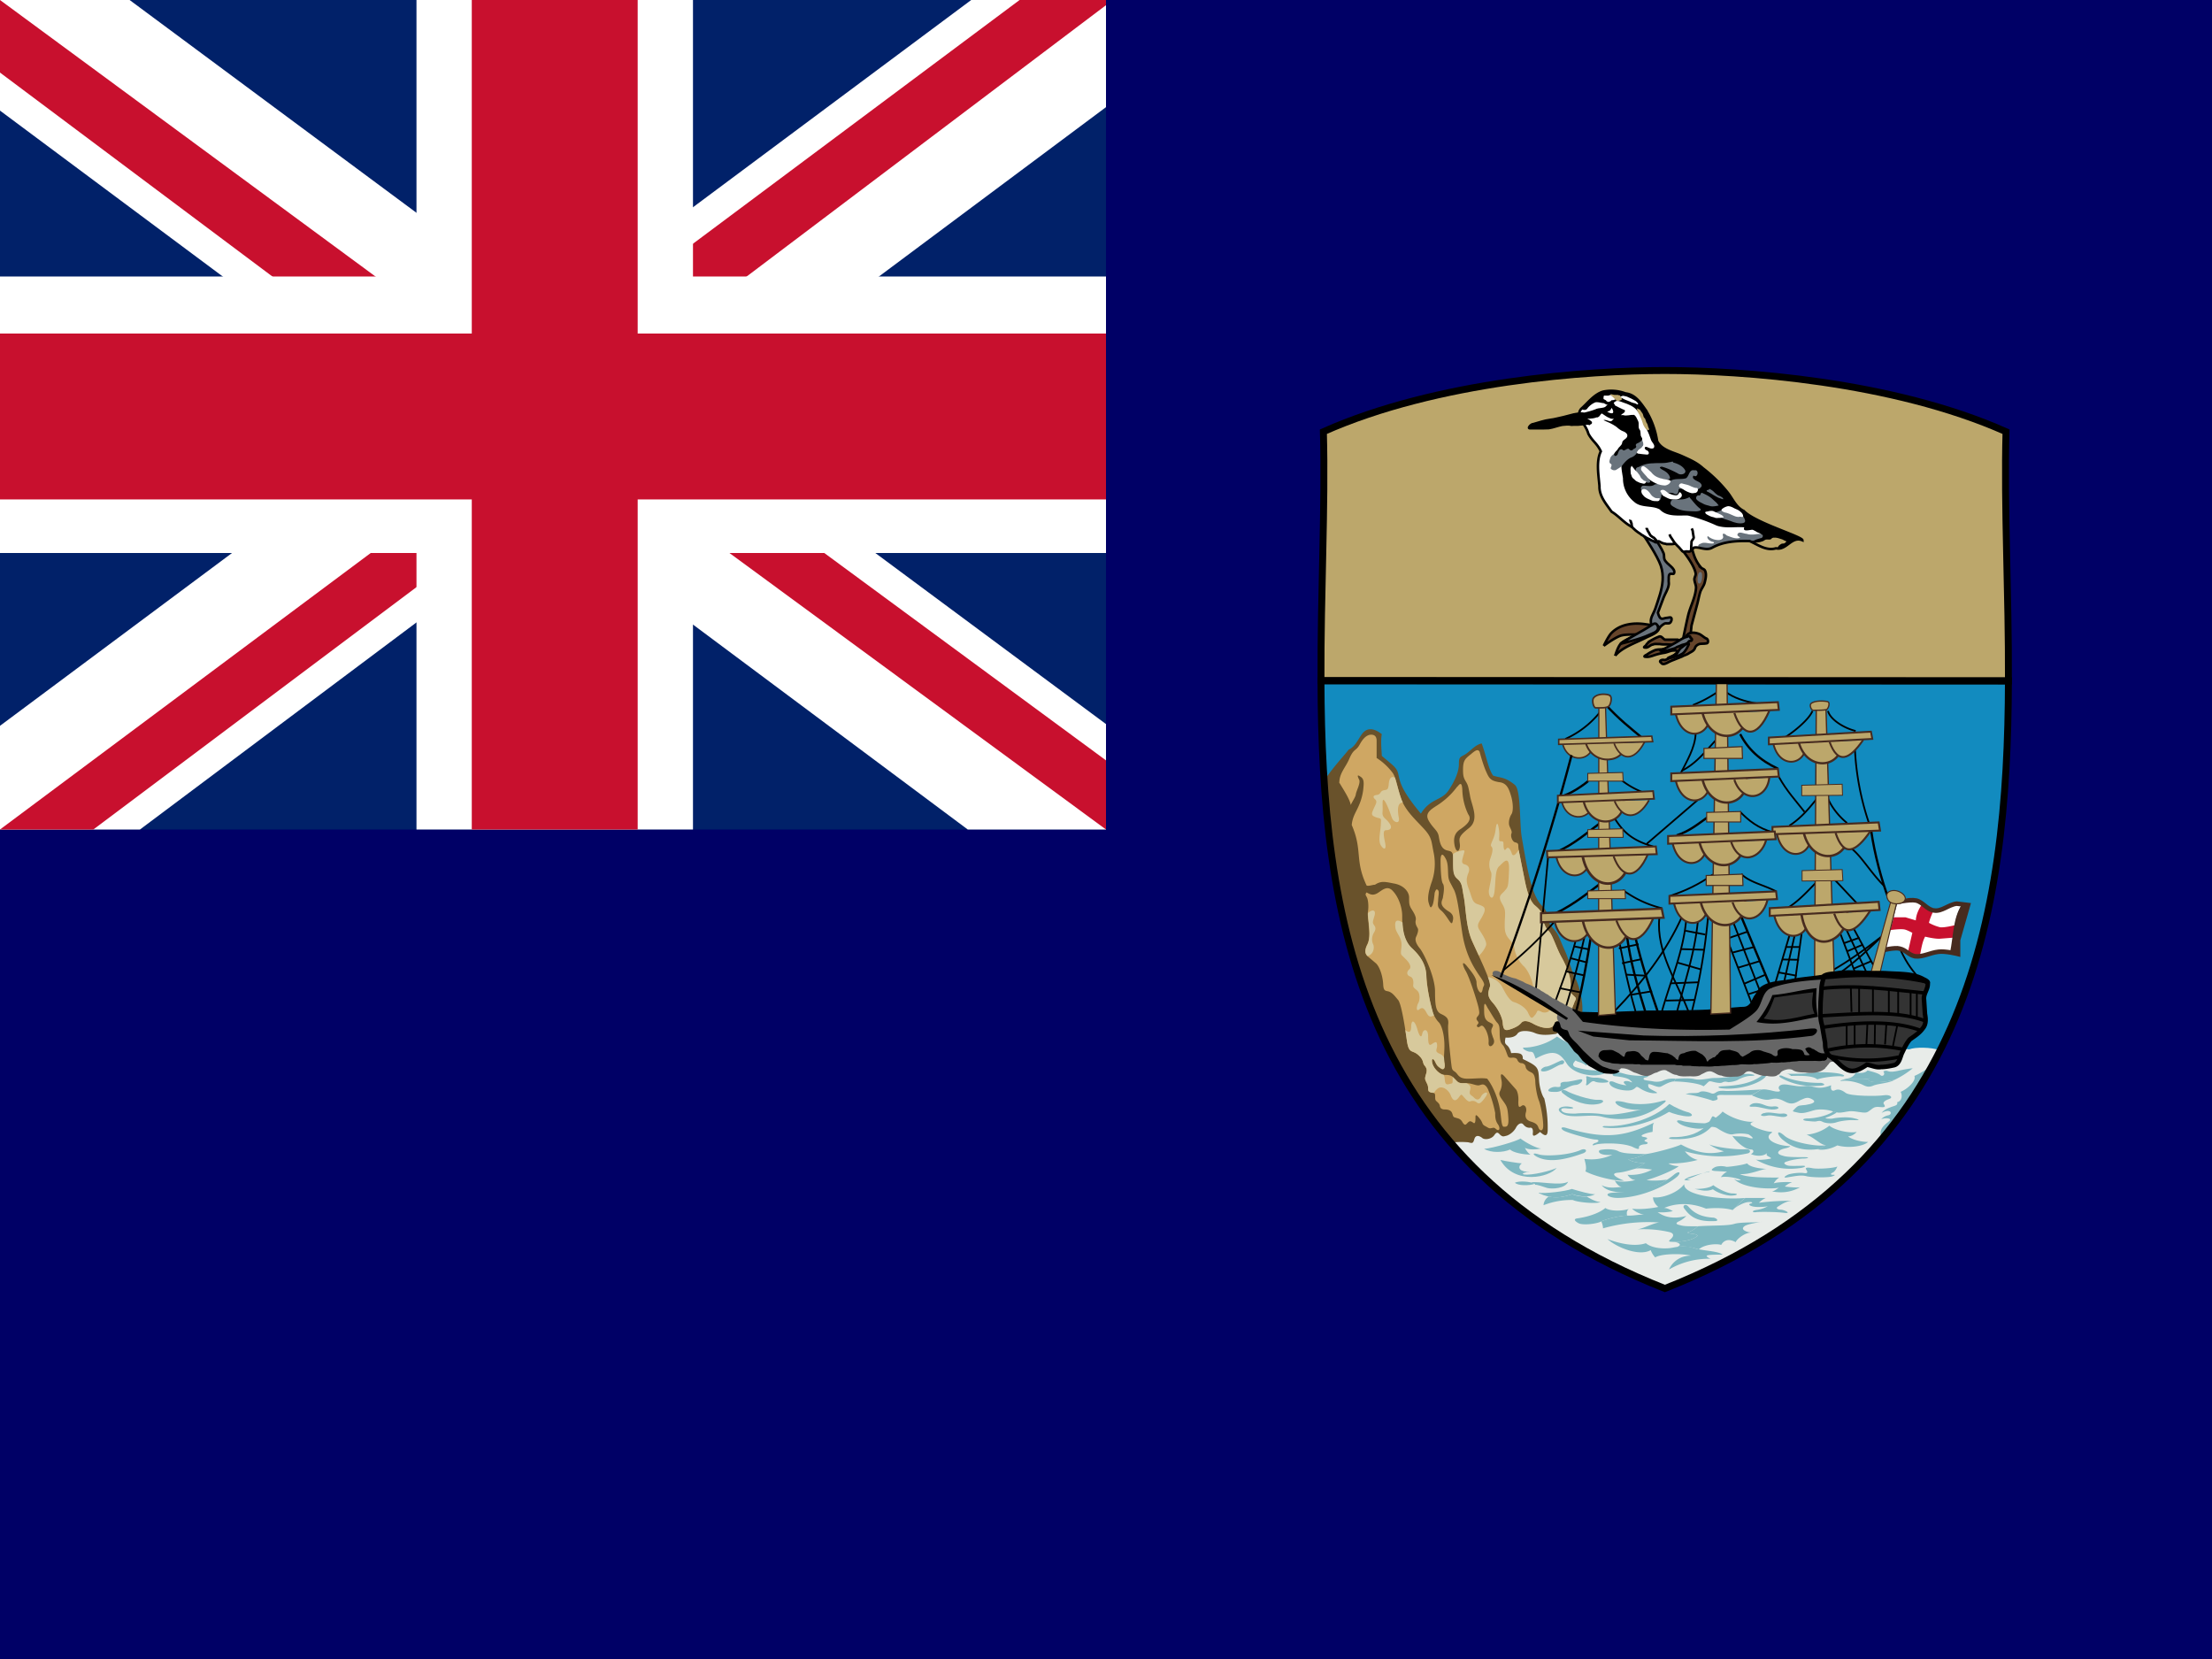 <svg xmlns="http://www.w3.org/2000/svg" id="flag-icons-sh-hl" viewBox="0 0 640 480">
  <path fill="#006" d="M640 480V0H0v480h640z"/>
  <path fill="#012169" d="M0 0h320v240H0Z"/>
  <path fill="#fff" d="m37.5 0 122 90.5L281 0h39v31l-120 89.5 120 89V240h-40l-120-89.5L40.5 240H0v-30l119.5-89L0 32V0Z"/>
  <path fill="#c8102e" d="M212 140.5 320 220v20l-135.5-99.5Zm-92 10 3 17.5-96 72H0ZM320 0v1.5l-124.5 94 1-22L295 0ZM0 0l119.5 88h-30L0 21Z"/>
  <path fill="#fff" d="M120.5 0v240h80V0ZM0 80v80h320V80Z"/>
  <path fill="#c8102e" d="M0 96.5v48h320v-48zM136.5 0v240h48V0Z"/>
  <path fill="#128bbf" d="M581.1 197c-.2 67.8-11 141-99.4 175.8-88.5-34.9-99.3-108-99.5-175.8z"/>
  <path fill="#e8ece9" d="M481.7 372.8c40-15.8 65-41.6 79.3-69-2.2-.8-6.8-.9-8.6-.2-2.2-.2-85.5-6.3-95.3-9.9-8.6-3-41 2.7-56.2 8 14.1 29.3 38.6 54.5 80.8 71z"/>
  <path fill="#69522b" d="M419.8 330.7c1.4-.4 4-.3 5-.2 1.2.3 1.4.4 1.8-1 .4-1.2 1.4-.9 2.2-.3.7.7 2.7.4 3.5-.7.7-1 1-1 1.7-.2.8.7 1 .5 1.9.3.7-.2 2-1 2.7-2.3.6-1.2 1.6-1.6 2.1-1 .6.7 1.1 1 1.9 1 .8-.2 1 .6.9 1.5-.1 1 .3 1.2 2.1-.3 1.7 1.6 2.2 1 2.2-.7a36 36 0 0 0-1-9c-.7-.9-1.4-3.3-1.5-5.3-.2-3.7-.2-3.9-4.7-6.1 0-1.3-.3-1.9-3.4-1.7 0-.4-.5-1.7-1.1-2.2-.7-.6-.8-.8-.5-2.3 1.3.1 2.8-.1 3.5-1.2.8-1 3.3-.8 4.8-.2 1.5.7 3.5.8 6.4.3 1.1-.8 3-1.8 5-2.9 1.9-1 2.4-1.5 2.5-3 .3-3.9-1-8.3-2.1-10.4-1.1-2-1.5-4.6-3-7.9-1.6-3.5-1.6-4.4-3.5-6.5-.5-.6-1-1.1-1.2-2.3a6.1 6.1 0 0 0-1.8-4c-3.3-3-4.6-12.6-5.9-19.8-.7-4-.2-13.7-2-15.2-2.9-2.4-4.3-2-6.3-2.7-1.4-2-2-5.8-3.3-9.3-2 .4-3.5 2.5-5 3.3-1.3.7-1.6.7-1.6 2.7s-1 4.6-3 7.6-5.2 2.2-8 6.7c-6-7.2-6-9.3-6.5-11.3-.4-2-1.4-2.5-4.8-5.4 0-.9-.4-4.3 0-6.3-2.6-2-4.4-1.7-5.6-.2-1.2 1.5-2 3.8-4 4.7-1 1.4-4.4 4.9-7.1 9 2.5 37.7 11 75 36.7 104.8z"/>
  <path fill="#bca76b" d="M581.1 197c.1-25.6-1.3-50.4-.7-72.1-33-14.7-76.6-17.7-98.7-17.7-22.2 0-65.8 3-98.8 17.7.6 21.7-.8 46.5-.7 72z"/>
  <path fill="#cfa763" stroke-width="4.17" d="M387.6 226.6c1 1.7 3 4.7 3.2 6.3.8-1.6 1.4-2.3 1.5-3.2.2-1 1.3-3 1-4-.5-1-.8-1.8.3-1 1.2.7 1 2 .8 4-.8 5.3-3 6.4-3.3 10 3.2 7.4.8 10.1 4.3 17.5.5.3 2-.3 2.4-.2 1.9-1.3 3.2-.8 5.9-.3 2.6.6 4 2.4 4 4s0 2 .5 3c.6 1 1.7 2.5 1.4 3.6-.2 1 .3 1.7.6 2.3.3.5-.1 1.7-.5 2.5-.3.7-.2 1.7 1.1 3.3 1.3 1.6 4.4 8.4 4.4 12.4s.2 5.9 1.8 6.6c1.7.8 2.2 1.4 2 3.1-.2 1.8.8 10.7 1 12.1.2 1.4.7 1.1 1.4 1.9.6.7 1 1.6 3.2 1.6s4.3-.3 5.7 0c2 2.6 3.2 6.3 3.6 8.5.5 2.3.4 5.4 1.2 5.4.8 0 1.5.1 1.3-2.7-.2-2.8-.4-3.2-1.4-4.6-1-1.4-1.5-2-1-3a5 5 0 0 0 .4-3.3c-.2-1-.5-2.7 1.3-.5l3 3.4c.5.8.7 2.2.6 3.5 0 1.3.1 1.8.9 1.2.8-.7 1.7.4 1.3 1.8-.4 1.4.1 2.3 1.4 2.7 1.3.4 1.9.8 2.2 1.7.3 1 1.4 1.4 1.4-.5 0-2-.7-6-1.3-7.4-.5-1.3-1-4-1-5.7-.2-1.6-.5-2-1.3-2.4-.7-.3-1.4-.8-1.5-1.6-.1-.7-.8-1-1.2-1-.5 0-1-.4-1.2-1-.3-.5-.6-.5-1.1-.6-.6 0-1.4.3-1.7-.6-.3-.8-.7-2-1.2-2.8-.6-.7-1-.9-1.1-3.3 0-2.4-.1-2.8-.9-3.6-.7-.9-2-3.2-2.6-4.1-.5-1-1-2-1 0 0 2.1 0 3.2 1.2 4 1.3.7 1.7.7 1.1 1.8-.5 1 0 1.8.2 2.6.3.7.7 1.5 0 2.3-.6.7-1.3.5-1.2-.7.1-1.2-.3-2.6-.8-3.6-.6-1-1-1.6-1.7-1-.6.5-1.2-.1-.7-.6.4-.4.3-.7 0-1-.3-.4-.5-.7 0-1.3.6-.7.6-1 .3-2.5s-2.7-9.1-3.8-10.8c-1-1.8-1-3 .4-1.3s2.6 3.2 2.8 4.6c0 1.4.4 2.3.8 2.8.5.6.8.3 1-.8.2-1.2 1-.8-.4-3-1.6-2.3-4.4-6.1-5.5-13-1-6.7-1.5-11.2-2.6-13-1-2-1.4-2.3-1.5-4-.1-1.8 0-3.5-.8-4.8-.7-1.3-1.3-1.5-1.4.4 0 2 .1 6.3.7 7 .5.8.2 2.7 0 3.8 0 1-1.7 2.2 1.8 4.3 1.4.9 1.2 2 1 2.8-.2.8-.4.7-1.2-.5-.8-1.2-1.5-2.2-2.3-2.8-.7-.7-.9-1.1-.7-2.6 0-1.5.4-2.6 0-3.1-.5-.6-.7-.1-1 .7-.1.9-.3 3.3-.8 3.9-.4.7-.6.2-1-1.2-.3-1.4.1-3.5 1-6a16 16 0 0 0 .5-8.3c-.7-3.3-.4-4.3-2.9-7s-5.3-5.2-6.5-8.6c-1.2-3.3-1.4-6.3-2.7-7.8a18 18 0 0 0-4.4-4v-5c0-1.1-.5-1.9-2-1.7-1.3.3-2.2 1.5-3 3-1 1.7-1.6 1-2.8 3.7-1.2 2.9-3 4.3-3 7.3z"/>
  <path fill="#cfa763" stroke-width="4.17" d="M395.4 258.2c.9.5 1.7 1 3 .3s2.9-2.6 4.6-.7c1.7 1.8 2.7 4.8 2.7 7.2 0 2.4 0 6.8 2.7 9.3 2.8 2.5 4.2 5 4.3 8.3a56 56 0 0 0 1.6 9.5c.3 1.3 1.1 2.8 2 3.7.8.8 1.5 3.3 1.6 6 .1 2.5-.3 4.3 0 5.6.3 1.3 0 2.4-1 1.8-1-.7-1.2-1-1.7-2-.6-1.2-1.2-1-.7.7.6 1.6 2.2 3.1 3.6 3.1s1.9.2 2.7 1c1 1 1 1.4 2.5 1.4 1.6 0 1.8 0 3.2.4 1.4.4 1.4.2 2.2 0 .7-.2 1.5.4 2 1.8a34 34 0 0 1 1.9 6.4c0 1 0 2.2.8 3.3.7 1 .5 2.1-.4 1.5-.8-.7-.8-.5-1.5-.4-.7.2-1-.2-2-.7-.8-.6-.3-.4-1.1-1.7-1-1.3-1.5-1.8-1.5-.8s0 2.2-.7 1.6c-.7-.5-1-.5-1.5 0-.6.6-.8 1-1.5 0-.6-1.2-1.4-1.2-2-1.4-.7-.2-.7-.2-1-1.2-.3-1-1.3-1.2-2.2-1.2-.9 0-1.3-.4-1.4-1-.1-.7-.7-1.1-1-1.4-.5-.4-.3-1.1-.4-1.9-.1-.7-.8-.4-1.2-.6-.4-.2-.8-.1-.8-1.2 0-1-.4-1.4-.7-2.2-.4-.7 0-1.5.2-2.3.2-1 0-1.4-.6-2.2-.6-.8 0-1.5-1.8-3-1.7-1.5-2.6-.2-3.2-3.8-.5-3.6-1.6-11-2.6-12.1-1-1.2-1.6-2-2.6-2.4-1-.3-1.6 0-1.7-2.1-.1-2-.8-4.7-2-6l-2.6-2.2c-.6-.6-.9-1.6 0-3.4.9-1.8.5-4.3.4-5.5 0-1.2-.4-2.7-.2-4 .2-1.3.1-2.9-.2-3.8-.3-.8-.8-1-.2-1.7z"/>
  <path fill="#d7c99c" stroke-width="4.17" d="M428.5 317.3c-.7 1.3-1.5.8-2.1.2-.7-.7-1.4-.7-1.1-1.9.3-1.1.2-1.4-.6-2l-.4-.2h-1c-1.5 0-1.6-.5-2.5-1.3a7.3 7.3 0 0 0-.5-.5v.8c0 1.2 0 1-1.2 1.3-1.2.3-1-1.2-1.2-2.2a3.5 3.5 0 0 0-.2-.5c-1.3-.3-2.7-1.7-3.2-3.1-.5-1.6.1-1.9.7-.8.5 1.1.7 1.4 1.7 2 1 .7 1.3-.4 1-1.7l-.1-1.4c-.2-.4-.6-.8-1-1-1.7-.7-1.2-1-1-2.3 0-1.4-.3-1.4-1.4-.7-1 .8-1.2 0-1.2-2.2s-1.4-2.2-1.7-.7c-.3 1.5-.9.6-1.5-1.6-.7-2.2-1.6-2.7-1.7-.6 0 1.7-.5 2.1-1.7 1.1l.5 3.4c.6 3.6 1.5 2.3 3.2 3.8 1.7 1.5 1.2 2.2 1.8 3 .7.8.8 1.3.6 2.2-.2.8-.6 1.6-.2 2.3.3.8.7 1.1.7 2.2 0 1 .4 1 .8 1.2l.9.1c.2-.3.5-.8.8-1 1.3-1.4 3.3 0 4 1.6.6 1.7 1.4 2 2.3.8 1-1.3.7-1 1.8.1 1 1.2 1.5 1 1.5 1s1-.5 1.9.2c.7.6 1.2.5 2.6-1.5 1.4-2-.7-1.4-1.3-.1z"/>
  <g fill="#7fb8c1" stroke-width="4.17">
    <path d="M429.4 332.4c2.6-.2 9.7-2.3 10.5-3 1.7 1.3 4.8 2.9 6 2.9-2.4.5-4 .2-4.7-.2.3.7 1.2 1.9 1.7 2-2.4-.1-5-.6-6-1.5-2 .9-5.5 1-7.5-.2zm4.7 3.2c1 .3 5.6 1 6.2 1-1.6 1.3-.3 2.6 2.3 2.4-1.3.1-2.6.6-1.7.8 2.2.4 8.3-1.2 9.5-1.9-2 2.7-12.1 5.1-16.3-2.3zm4.2 6.6c1.2-.6 4.3-.4 5.8.3-1.7.6-4.9.6-5.8-.3z"/>
    <path d="M443 342.1c2.2-.4 8.5 1.1 10.7-.2-.8 2-4.7 2.2-6.1 1.8-1.4-.4-2.7-1-3.6-.9.5-.3-.3-.3-1-.7zm2.2 3c1.7.3 7.7-.4 9.6-1.1 2 .6 5.8 1.7 6.7 1.5-1.9 1.2-5.4.5-6.6 0-3.2 1.1-5.9 1.5-9.7-.3z"/>
    <path d="M448.1 346.2c2.4.5 4.5.1 6.8-.7.8.4 2.5.8 4.2.7 1 .6 2.5 1.5 4 1.6-1.5.6-7 0-8-.6a22 22 0 0 0-8.5 1.5c0-.7.4-1.8 1.5-2.5zm-2.9-12.2c1.9.6 8.7.3 12.2-1.3 1.4-.6 2.2.4.6 1-5.6 2-10 2.7-13.3 1-1.3-.7-1.4-1.3.5-.7zm33.4-9.2c-8.4 4-14 5-25.6 1.5-1-.3-1.8 0-.6.8 1.2.7 7.6 2.5 9.1 2.6 1.6 0 1 .8 0 1-.8.3-1.1 1 .1.5 1.3-.5 8.3-.7 11.1.8 1.3.6 1.6.5 1.5 0-.1-.4.5-.8 1.5-.9.9 0 1.4-.4.7-.7-.7-.2-.8-.4-.2-.7.5-.2.6-.5-.3-.7-.8-.1-1.3-.3-.6-.7.8-.4 2-.7 2.8-.8.2-.6-.1-2.1.5-2.7z"/>
    <path d="M464.7 325.8c4.8.3 13.6-1.8 18.3-6.4 1.6 1 3.9 2 5 2.3 1.3.2 2.4 1.3.5 1.3-1.8 0-4.5-.8-5.6-1.3-6.3 3.8-13.5 5-18.1 4.6-1.3 0-1.6-.6-.1-.5zm-7.6-13.5c-.6.1-3.4.8-4.2.7-.7 0-1.5.2-1.4.7 0 .5.2.9-1 .8-1-.2-2 .3-2.3.6-.3.3-.5.7.7.8 1.1 0 1.7.2 3-.4 1.3-.6 2.6-1.5 4-1.6 1.4 0 2.8-1.9 1.2-1.6z"/>
    <path d="M453.2 315.6c1.2.8 7 2.8 9.2 2.6 2.1-.1 1.7.9.1 1.2-3.3.7-7.4-.7-10.1-2.9-1.4-1-.1-1.4.8-.9z"/>
    <path d="M481 318.5c-4.4 1.4-9 1-10.9.4-1.8-.4-3.5-.6-2.3.6 1.3 1.2 5.3 2 7.6 1.4-8.1 1.9-10.2 1.7-12.2 1.4-2-.3-5.8-.3-7.4-.1-1.2 0-2.9 0-3.6-.5-.7-.4-.9-1.3 1.2-1 2.1.2 2.4-.3.6-.5-1.9-.3-4.4.5-2 2 2.6 1.6 8 0 11.5.9a20 20 0 0 0 18-4c.3-.2 1-1-.4-.6zm-10.4-4.5c-1 0-2.6-.5-3.5-.9-.8-.4-2-.4-1.2.8 1 1.3 5 2 6.4 1.4 1.4-.6.8-1.3 2.2-.4 1.4.9 3 1.4 4 1.4s1.4 0 .2-.6c-1.1-.6-1.7-.8-1.8-1.4 0-.5-.3-.8.8-.5 1 .3 2.2 1 3 .5.8-.4 2.4-1.4 3.7-1.4l.4-.8c-2-.2-3.3.4-3.8.6-.5.2-1.5.4-2.6.2-1-.2-2.4-.3-2.7-.5-.3-.3-.3-.5.6-.7.8-.2 1.1-.8 0-.5-1.3.2-4.5 0-6.2-.5-1.7-.5-2.4-.6-3-.3-.8.3-.7 1 .4 1 1 .1 3.3.4 4.1 1.1.9.8.8.8-.2.4-.9-.3-2.6-.1-.8 1.1zm39.3-2.9c-3.2 2.4-7.1 3-11.8 3.2-1.4.1-1 .5.2.6 4.9.5 10.5-1.3 12.4-3.2.5-.6.5-1.5-.8-.6zm-22.2 5.5c1.4 0 6.3 1.3 7.9 1.9 1.2-.2 1.5-.4 1.3-.9-.2-.4-.4-.9 1.8-.8h8c.8-.2 2.5-1.5 3.3-1.6-2 .1-10.1.6-11.2.4-1 0-1.5 0-2.2.4-.6.4-1 .6-1.8.2-.9-.3-2.3-.7-3.1-.2-.9.5-2.5 0-4 .6z"/>
    <path d="M506.8 316.9c.7-.3 2.4-1.6 3.2-1.7 1.4-.1 3 .5 3.8.6.8.1 1.6 0 1-.6-.5-.6 0-1.7 2.2-1.4 2.2.3 3.4.7 5.6.4 2.1-.2 3.1 1.4 7.2-.2-.3 1.6.5 1.8 1.2 1.4.8-.3 1.7-.2 3 .8s9.2 1 11 .7c2-.3 2.9.7 1.5 1.1-1.4.5-1.8 1.1-1.4 1.5.3.5.6 1-1.1.8-1.8-.2-2 .3-3 1-.8.6-1 .8-3.4.4s-2.9-.1-4.2.1c-1.3.2-1.6.2-3-.2-1.2-.5-4-.9-5.8-.3-1.7.5-3 1-4.5.6-1.6-.4-1.7-.2-.7-1.2s1.2-.8 3-1c1.9-.3 3.3-.8 2-1.6-1.3-.7-1.7-.6-3.5.2-1.7 1-2.6 1.4-4.5.4-2-1.1-3-.9-4.3-.6-1.3.4-3.5-.4-5.3-1.2zm6.5 3.2c-2.5.4-3.2-1.2-5.8-.9-.8.1-2.3 1.2-.3 1 2-.1 4.2 1 6.2.8 2-.2 1-1 0-.9zm-2.9 2c1.3-.6 4 .3 5.2.1 1.1-.2 2.2.5 1 .9-1.2.4-4-.7-5.4-.3-1.3.3-2.6-.1-.8-.8zm-26 6.9c1.8 0 8.3-.2 10.8-5.6.2-.5.4-.6 1.2 0 .9.4 3.9 2.2 9.5 2.7 1.5.2 3.2 1 0 .7-3-.2-8-1-9.8-2-2.8 4.3-7.9 4.9-11.7 4.8-2.3 0-1.7-.7 0-.6z"/>
    <path d="M498.4 321.6c-.9 1.2-3.9 3.3-5.2 3.4-1.4 0-5.5-.3-6.5-.7-1-.3-2.3-.2-.8.8 1.5 1 5.1 1.7 6.6 1.4 1.4-.3 3.1-.8 4.3-.1 1.1.7 3.2 2 4.5 1.8a11 11 0 0 1 4.6 0c.8.5 2.2 1.6.1 1-2.1-.7-3.8-.2-4.8-.6 1 1.5 3.5 4 5.6 4 .5 0 .9.8-.2 1.3 1 .5 3.4.9 4.7-.3-.3.5-.2.7.4 1 .5.3 1.2.6.2.7-1 .2-3.2.4-3.9.2a20 20 0 0 0 13.2 2.4c1.1-.2 1.7-.7 0-.6-3.7.1-3.9 0-4.5-.3-.7-.4-.6-.7.5-1 1-.4 3.6-.8 4.7-.8 1 0 2.2-.4 0-.4-2.3 0-5 0-6-.4-1.2-.3-2-.8-.9-1.6 1.2-.7 2.4-.5 3-1.2-3.7 0-8-2-5.6-3.7.6-.4.4-.4-.6-.5-.9-.1-3.6-.9-4.7-1.6-1.2-.6-.4-1.1.5-1.3-2.1.4-6.4-.8-9.2-2.9zm32 0c-2 1.4-5.7 2-7.3 2-1.6 0-1.8.5-.5.7 1.2.1 2.6.3 3.1.1.6-.1.9-.2 1.7.2.8.4 2.6.6 4 .1 1.6-.5 4.1-.7 5.1-.6 1 0 2.2 0 .1-.5-2-.6-5.4-.2-6.2 0-.8.2-3 0-1.9-.3 1.2-.4 2.3-1 2.9-1.4l-1-.4zm-1.1 4.1a12.7 12.7 0 0 1-6.6 2.6c2.2.8 4.2 3.1 5.6 3-.7.4-1.6 1-2.5 1.2 1.4.4 3.8 0 5.8-1.1 3.2.9 7.5.3 8.9-1-2.1 0-4.7-.7-5.8-1.6 1 0 2-.7 2.5-1.3-2.5.5-6.7-.7-7.9-1.8z"/>
    <path d="M525.8 332.5c1-.1 1.8-.8 2.5-1.2-1.8.6-9.6-.6-12-2.7-2.3-2-2.3-.5-.7 1 1.7 1.4 4.6 3.6 10.2 2.9zm5.8 5c-1 .5-5.7.8-7.2.5-1.5-.3-2.2-.2-1.8.4.4.6.6 1.2-.7 1-1.3-.2-3.5.1-4.4.4-1 .4-2 1.2-.1.8 2-.3 3.7-.7 5.2-.3 1.5.4 6.7.5 7.7 0 1-.4.4-.4-.1-.4s-.7-.3 0-.6 1.2-1.3 1.4-1.8zm-45.3-6.3c-2 .9-8.5 2.6-10.2 2.7-2.2 1-4 1.5-5 1.5.8.7 3.7 1.3 4.9 1-.7.6-2.2 1.4-2.7 1.7 1.7-.2 3.8.2 4.7.3a13.1 13.1 0 0 1-7.1 1.5c.5.8 1.3 1.5 2.3 1.5-2.1.6-4.6.6-6 .2.6 1 1.2 1.7 2 1.8-1.8.2-4 .5-5.8-.5 1.4 1.8 4.5 2.4 9.2 1.9 4.7-.5 8.6-2.6 9.7-3.5-2 .3-4.6.4-5.9.1 2.6-.6 8.3-3 9.3-4-1.1 0-2.2-.3-3-.8a29 29 0 0 0 8.5-1c-2-.5-3.1-1.7-3.7-2.5a36.9 36.9 0 0 0 18.2.6c.9-.2 1-1.3-.8-1.2-3 .2-8.9-.7-10.4-1.4 1.4 1 3.1 1.7 4.3 2-2.8.7-6.7 1.2-12.5-2z"/>
    <path d="M473.3 338.1c.5-.3 2-1 2.7-1.7-1.2.3-4.1-.3-4.9-1 1 0 2.8-.5 5-1.5-4-.1-6.6-.1-8-.9-1.5-.7-4-.5-5-.3s-.7 1.8 3.4 1.4a14.4 14.4 0 0 1-8.1 1.2c.4 1.4.7 2.8.3 3.6 2.3 1.3 8.3 2.9 11.2 2.7-2.6-1-4-2.1-1.8-2.3 2.1-.2 3.3-.7 5.2-1.2zm-6.8 7c5.2-.4 12.2-.5 17.8-5.2 1.4-1.2 2.3-.8 1 .5-3 2.6-10.3 6.1-17.2 6.2-2.9 0-4.2-1.3-1.6-1.5zm39-8.5c-1.3.5-5 1-6 1-1-.3-2.7-.3-3.5.2-1 .6-1 .9.2 1l3.5.2c-1 .5-1.6 1.3-1.8 1.6 1.7-.4 5 .3 5.8.8-.7.3-1.5 0-2-.3 2.9 3 11.6 3 13 2.5-.7.5-1.3 1-2 1.1 2.5.5 5.3.4 8.1-1.2-1 .2-3.7-.1-4.4-.2a5.2 5.2 0 0 1 2.1-1.2c-1-.2-4.5-.1-5.3.3.3-.6 1-1.4 1.6-1.7-4.3 0-9.5 0-11.4-1 3 .2 6.4-1.5 7.8-1.5-2.4-.1-5-.6-5.7-1.6zm-10.9 2.4c-2.1.4-5.3 1.3-6.2 1.7-.9.5-1.8.8.1.8a114 114 0 0 1 .7-.2c-.8 0-1.7 0-.3-.4 1.5-.5 3.3-1.5 5.7-2zm-4.3 5c.8 0 4 0 5.4-1.1 1.3 1 4 2.4 5.6 2.4 1.7 0 1.6.5 0 .6-1.4.2-4.3-.7-5.7-1.8-2 .8-3.6.2-5.3-.1zm-25.2 14.5c3.4 1.3 7.9 2.3 11.1 1.2 1.9 1.6 5.7 1.7 7.7 1.3 2.1-.4 4-.7 6.2.1 2.3.8 7 .8 8.3 1.9-1.2 0-3.7 0-4.3.2-.6.1-.3.5.8 1a23 23 0 0 0-12 3.1c.7-1.7 2.8-4 6.3-4-2-.6-8.3-.7-10.3.5a6.2 6.2 0 0 1-1.3-2.1c-3.3 1.9-9.9-.8-12.5-3.2zm-8.6-6c4-.6 6.7-1.9 8-3 .6.6 3.6 1.2 6.8.3-.7.4-.7 1.4-.5 1.9-2 0-6.1 1-7.5 1.7-1.3.7-5.3 1.2-6.6.5-1.3-.7-1.4-1.3-.2-1.4z"/>
    <path d="M470.8 351.7c-2 0-6.1 1-7.5 1.7.3.6.5 1.4.5 2a48 48 0 0 1 16.3-1.7c-1.6.1-4.7 1.8-6.4 2a33 33 0 0 1 9.4.8c1.1.3 1.3 1 .5 1.8s-1.2 1 .6 1c1.7 0 5.3-.2 7-1.8-.7-.7-2.4-.4-3-.9a7.5 7.5 0 0 0 3-1.8c-3 0-4 0-5-.3-1-.2-1.7-.5-.5-1.1a7 7 0 0 0 2.2-1.6c-2.2.6-5.5 1-8.3-1.1 1 .2 3.5 0 4.4-.3-1-.5-1.7-.9-2.5-.9 2.3-1 6.7-2 12.1.2 2.7-.3 5.7-.2 7.7.4 1-.9 2.8-3 3.7-3.5-6.4.6-18-.6-17.7-4-2 2.7-6.8 4.2-9 3.8-.1 1 .7 2.2 1.5 2.8-2.2.5-5.9.8-7.6.5 1 1 2.8 1.8 3.9 1.7-2.3 0-3.5.4-5.3.3z"/>
    <path d="M484.2 359.3c1.7 0 5.3-.2 7-1.8-.7-.7-2.4-.4-3-.9a7.5 7.5 0 0 0 3-1.8c4.6-.3 8.7-.1 10.6-.7 2-.6 7-.3 8-.6-4.4.7-5.2 1.1-5.5 1.8-.2.7 1.4 1.3 2.5 1.3-2 0-4.4 2-4.6 2.8-2.7-1.5-3.9.2-4.2.8-1-.4-4.7-.3-6.5 1.3-2.4-.7-4-1.1-6.4-.7 1.5-.4 1.2-1.3-1-1.5zm20.8-12.7h5.9a7 7 0 0 0-2 1.4c3.7-.5 8.8-.7 10.2-.5-1.8-.3-3.6.9-4.5 1.5-1 .5-.4 1 .8 1 1.3.2 3 1.2.7.9-2.3-.3-6.8-.3-7.9-.2-1 .2-1.7-.3-.1-.6 1.6-.2 2.6-.7 3.4-1.1-1.3.3-3.8.3-4.6 0-.7-.2-1.2-.6-.3-.8.8-.2.2-.5-.7-.4-1 0-3.3 1-4.6 2.3 1.5-1.5 2.7-2.8 3.7-3.5zm-16.5 2.5c1.7 2 3.9 3 7.2 3.2.7 0 2 1 .4 1-4.6.2-6.9-.9-8.9-3.8-.4-.6.4-1.4 1.3-.4zm58-24.6c-1.4 1-3.2 2.5-2 4.8l.4-.2a131.8 131.8 0 0 0 13.8-20.1v-.7c-1.4 1.3-3.8 2.6-4.8 3 .6 1.6-2.4 4-4 4.6.6 1 .4 2.7-1 3 .3 1-.8 1-2 1.5-1.4.5-2 1-2.5 1.6.7-.4 1.7-.7 2.2-.5.6.1.7 1-.3 1.2-1 .2-1.6.7-2 1.1 1.5-.5 3.5-.2 2.1.7zm-96-24.6c1.7 1.1 4.6 3 8.3 2.7 1.9 1.5 4.7 2.7 6 3-2.5 1-5.2 1.9-5.9 2.7-1.1-1-2.6-1-3-1.5-1 1-.9 1.5-.2 1.9a22 22 0 0 0 7.6 1c1.3-.4 1.7.7.6 1-3 1.1-8.7.1-10.6-3-2-3.1-3.7-4.3-9-1.4-.6-1.6-.6-2-1.6-2s-3-1.3-1.5-1.2c1.5 0 5.8-.6 9.3-3.2z"/>
    <path d="M451.8 306.8c-.9.3-3.4 1.7-4.4 1.8-.9 0-2.5 1.4-.8 1.4s3.8-1.7 5-2c1.2 0 1.3-1.4.2-1.2zm7.2 5.1v1.5c-.2.4-.2.9.5.4.7-.6 1.2-1.2 1.9-.9.7.4 2.5.4 3.3.3.8-.1 1-.3-.1-.8a7.5 7.5 0 0 0-3-.6 5 5 0 0 1-2-.3c-.6-.2-.8-.1-.6.4zm25.8.2-.4.8c2 0 7 .4 8.5 1.4 1.5-1.2 1.3-1.6 2.3-1.4 1.1.3 2.5.6 3.1.3.6-.3 1-.3 1.7-.1.6 0 2-.2 2.9-.7.8-.5 2.5-1.1 3.4-1.1 1 0 2.2-.2.4-.5-1.8-.3-4.5.3-5.4.6-1 .3-3.7.5-5.3.5-1.7 0-3.9.8-5.8.3-1.8-.4-4.4-.1-5.4-.1zm30.9-.8c2.4 1.2 7.2 2.1 11 2 .6 0 2 .6.3.8-4.2.4-8-.2-11.6-2.2-1-.5-.6-1 .3-.6zm2.5 0c3.6-.1 6.4 0 7.6 1 2-.7 5.9-1 6.8-.9.8.2 1.8-.2-.2-.7-2-.5-6.7-.6-8.2-.3-1.4.2-6 .4-7.5.2.6.1 1 .2 1.5.7zm14.3 1.4c1.7-.9 6.8 0 8.3-.7-1.1 1.3 3.5 1.4 7.4.4-1.5 1-4.8 1.1-6.2 1.7-1.4.6-2.2.2-3.2-.3-1.1-.5-3.9-1.4-6.3-1z"/>
    <path d="M548.2 312.4c-4 1-8.5 1-7.4-.4-1.5.7-6.6-.2-8.3.7 1.8-1 3.2-.2 4.5-2.4.8.2 2.7.3 3.3-.6 1.2.3 3.2.8 3.8 1.4.6.5 1.5-.2.8-1.1 1.7-.7.6.7 4.8-.3.9-.2 3-.6 3.7-.6a25.7 25.7 0 0 1-5.2 3.3z"/>
  </g>
  <path fill="none" stroke="#000" stroke-width="2" d="M581.1 197c-.2 67.8-11 141-99.4 175.8-88.5-34.9-99.3-108-99.5-175.8z"/>
  <g stroke-width="4.17">
    <path fill="#cfa763" d="M840 287.5c-1.5 2-3 3.5-5.1 5-2 1.4-4.7 2.5-3.2 5 1.4 2.4 2.6 2.7 2.9 4.6.3 1.8.7 3.4 2.2 3.9 1.4.4 2 .1 2 3.1s0 4.2 1.3 5.3c1.3 1.2 1.2 2.4 1.7 5 .6 2.8.6 8.7 2.4 12.8 1.7 4 5.6 11.6 5.2 13.2-.5 1.6-1 2.7.7 4.6 1.7 1.9 3 4.6 3 6.2.2 1.6.5 2.2 2.2 1.6 1.8-.6 2.6-1.2 3.2-1.9.6-.7 1.8-.6 3.4.3 1.6.9 4 1.7 5.5.9 1.4-1 2.1-2.2 3.4-2.2 2-1.4 2.8-4.5 3.2-5.3.5-.9.2-.9-.7-1.8-.9-.8-.4-2.3-.6-3.7-.1-1.4-.7-3.6-2.4-6.8-1.8-3.1-2.8-7-4-8-1.1-1-1.7-3.5-1.8-4.6-.2-1.2-1.5-2.2-2.4-3-.8-1-1.7-2.2-2.7-7.3-1-5-1.8-8.6-1.8-9.5 0-.8-.1-1-1-1.2-.8-.3-1.3-1.8-1-2.5.3-.7-.3-1.4-.6-2.3-.3-.9 0-2.4.6-3.3.6-.9.5-3.3-.1-5.3s-1.2-3.8-3.5-4c-2.3-.4-2.8-1-3.6-2.8-.9-1.9-1.8-5.2-2-6-.4-.6-.8-.8-2.5.7-1.8 1.4-2.3 1.9-2.3 4.6 0 1.7.2 2.3.8 3.3.6 1 .7 1.3 1.2 4 .4 2.8 2.9 7-.3 9.5-3.2 2.5-2.8 3-2.6 4.8.1 1.7-.9 2.8-1.5.4-.5-2.4 0-3.9 1.8-5 1.7-1.2 3.3-2.6 2.1-4.2a17.4 17.4 0 0 1-1.7-7c-.1-1.8-.4-2.4-1.4-1z" transform="translate(-418.3 -60)"/>
    <path fill="#d7c99c" d="M814.1 324.2c0 1.2.2 2.5.3 3.5.1 1.2.4 3.7-.4 5.5-1 1.9-.7 2.8 0 3.4 1.8-.5 2-2.5 1.6-3.4-.5-1-.4-2.3.2-3.3.6-1 .6-1.6 0-2.3-.4-.7-.4-.7.2-2.7.5-1.8-.8-1.8-1.9-.7zm18.6 28c-.4-1.4-1.6-6.3-1.7-9.6 0-3.2-1.5-5.8-4.2-8.3-2.1-2-2.6-5-2.7-7.4-1.6-1-2.3-.6-2.1 1.2.1 2 2 2.9 1.8 5.7-.3 2.8-.3 2.1 1 3.5 1.4 1.3 2 2.6 1.2 3.2-.7.6-.8 1.6.2 2 1 .3 1.1 1.4 1 2.4-.2 1 .8 1.2 1.4 2 .5.7.6 2.4 0 3.4-.5 1-.6 2.6.4 1.7 1-.8 1.5 0 2.2 1.3.7 1.2 1.3.8 2 .5a9 9 0 0 1-.5-1.7zm-8.5-60c-1.1 0-1.8 1-1.2 4.3.4 2-1.2 1.5-1.8.5-.5-1-1-3.1-2.1-5-1.2-1.9-.6 1.3-.8 3-.1 1.7 1 1.7 2 3.2 1 1.4.2 2-1 2-1.1 0-.5 2.3-.2 3.9s-.3 1.9-1.2.6c-.9-1.3-.3-3.4-.1-5.8.1-2.4.3-1.9-1.3-2.4-1.6-.6-1.4-1-.8-2.4.6-1.4 1.2-2.1.5-2.8-.8-.7-.6-1.2.5-1.3 1.2-.2.8-1 1.8-1.3 1-.3 1.4.1 1.6-1.7.1-1.6.6-2.6 1.8-2 .7 2.3 1.6 6 2.3 7.2zm26.5 25.8c.4-3.1.1-6.3 1.4-7.4 1.3-1.2 3-3.5 2.8 1.4-.2 4.9-.3 4.6-1.3 5.8-1 1.1-1.9 1.4-.9 3.3 1 1.8 1.2 2 1 4.9-.1 2.8-.1 4 1 5.4 1.2 1.5 1.5 1.6 1.8 3.2a9.5 9.5 0 0 0 2.6 4.9c1.3 1.1 2.8 4.5 2.9 6.8.1 2.3 2.2 2.8 4 4.4 2 1.6-.4 2.8-1.8 2-1.5-.7-.9 0-1.8 1-.8 1-1.1 1.2-1.9-.5-.7-1.8-3.1-3-4.3-3.3-1.2-.5-2.2-2.3-3.2-4.2a5.6 5.6 0 0 0-4.2-3c.5 1.3.7 2.2.6 2.7-.5 1.6-1 2.7.7 4.6 1.7 1.9 3 4.6 3 6.2.2 1.6.5 2.2 2.2 1.6 1.8-.6 2.6-1.2 3.2-1.9.6-.7 1.8-.6 3.4.3 1.6.9 4 1.7 5.5.9 1.4-1 2.1-2.2 3.4-2.2 2-1.4 2.8-4.5 3.2-5.3.5-.9.2-.9-.7-1.8-.9-.8-.4-2.3-.6-3.7-.1-1.4-.7-3.6-2.4-6.8-1.8-3.1-2.8-7-4-8-1.1-1-1.7-3.5-1.8-4.6-.2-1.2-1.5-2.2-2.4-3-.8-1-1.7-2.2-2.7-7.3l-1.7-8.5c-1 1.6-1.7 2-2 1-.5-1.4-1.1-2.1-1.7-1.2-.6.8-.7-.8-.7-1.5s-.1-.8-.9-.8c-.7 0-.1-1.2-.4-3.3-.3-2.2-.7-2.5-1 .1-.3 2.6-1.8 4.2-1.2 4.7.6.6.3 1.8-.3 3.5a5 5 0 0 0 .2 3.9c.4 1.1-.3 3.3-.6 5.2-.3 1.8 1.2 3.7 1.6.5zm-12-8.9c0 3 0 4.2 1.4 5.3 1.3 1.2 1.2 2.3 1.7 5 .6 2.8.6 8.7 2.4 12.8l2 4.3c.9-.8 1.7-2 2-2.8.5-1-.8-3-1.9-4.7-1-1.7.2-2.3 1.2-4.5 1-2.1-.1-2.3-1.7-2.9-1.6-.5-1.6-2-2.5-4.3-.9-2.3-.7-3.3-.2-4.6.6-1.3.2-2.3-1-2.6-1.1-.3-.8-1.1-.4-2.6.4-1.4.7-1.7-1-1.3-1.3.4-1.7.6-2 1v2z" transform="translate(-418.3 -60)"/>
  </g>
  <path fill="none" stroke="#000" stroke-width=".5" d="m866.2 308-3.5 38m14-14.8a272 272 0 0 1-5.3 20m50.7-38.3c2.7 2.5 6.2 3 10.1 5m7.4 11.9-2 14.6m0-14-3.4 15m-59.9-13.7c-1.6 6.3-3.8 12-5.9 17.8" transform="translate(-418.3 -60)"/>
  <path fill="#666" stroke-width="1.313" d="M531.4 307a2 2 0 0 1-.3.1 4 4 0 0 1-.3 0h-.3a7 7 0 0 0-.3.1 3 3 0 0 0-.3 0 1.3 1.3 0 0 0-.3.1.7.7 0 0 0-.2.2.6.6 0 0 0-.2.2 3.8 3.8 0 0 1-.2.3l-.2.2a21.2 21.2 0 0 0-.3.4l-.1.1a3.3 3.3 0 0 0-.2.2l-.1.2a5.3 5.3 0 0 1-2.7 1.2c-.7.2-2.4.2-3.1 0-1.4 0-2.8-.1-3.6-.7-1-.5-2.2-.1-3 .3-.6.3-.7 1-1.4 1.1-.4.6-2.2.5-3 .3-1.5.1-2.5-.4-3.7-.8-.7-.5-2-.9-2.8 0-.5.5-1.3.9-2.2 1-1.5 0-3.3.3-4.5-.3-1.3-.1-1.7-.8-3-1.2-1.3-.2-1.9.5-2.8.8-.7.6-1.8.7-3.2.6-1.4 0-3 .2-4-.4-1 0-1.8-.7-2.7-1.1-.8-.7-2.3 0-3 .4-1.3.2-1.7 1.1-3.3 1-1.3-.1-2.1-.7-3.3-1-1.1-.5-2-1.3-3.8-1.2-.6.7-1.7 1-2.9 1-1 0-2 0-2.8-.2-2.1 0-3.1-2.3-4.6-3.5L451 299c.4-1.3.6-1.6-.1-2.5.2-1.3-.7-1.5-.3-2.8.6-1-1-.9-1.4-1.4-1-.2-1.3-.9-2.2-1.2l-2.3-1.3-2.2-1.1c-.5-.5-1.3-.8-1.8-1.3L439 286c-.7-.2-1.1-.8-1.8-1.1-.5-.5-1.3-1-2-1.3-.9-.3-1.7-1-2.8-1.2-.7 0-.9-1.6.4-1.5 1 0 1.5.6 2.2 1 1.1.4 2.2 1 3.5 1.2l2.3 1c.8.6 1.8.7 2.7 1.3.9.4 2 .8 2.4 1.3.8.3 1.2.8 2 1.1.2.3.8.5 1.3 1 .7.2 1.4.5 2 1 .7.4 1.1.5 1.7 1 .6.2 4.8 2.3 4.6 2 4.1.8 6 1 10 1.7l30.1.4 10.9-4.5 3.3-5.3 16.1-2.9c-.3-.3 28.2-1 28.8 1.4.3 1 1 3 .1 3.5-.6.3-27-3.3-27.3-1-.2 1 0 7.5.2 8.5l.4 3 .5 3.2.4 3z"/>
  <g fill="none" stroke="#000" stroke-width=".5">
    <path d="M449.8 266.6c-4.8 5.5-9.6 9.9-14.8 14.1m41.5-36.6 15.7-13.5m-22.7 26.9c3.1 2.2 6.6 4.1 11.4 5.3M467.3 237c2 3 4.2 6 11 7.9m-15.5-38.7a27.1 27.1 0 0 1-9.9 7.6m15.6 11.4a24 24 0 0 0 8.5 4.6m-8.5 42.5c1.5 7.8 2.9 14 4.7 20.3"/>
    <path d="M467.2 292.5c8.1-8.4 15-17.3 19.6-27.6m16.6-30.1c2.6 2.7 5.3 4.8 9.5 6m1.8-16c2.2 4 4.9 6.9 7.4 10.1m-31.5-22.5c-.2 4-2.6 7.9-4.3 11.3"/>
    <path d="M496.3 214.3c-3 3.3-5.7 6.7-9.7 8.7m10.2-22.7a36 36 0 0 1-7 3.7m36.6 26.2c-2.4 2.9-4.8 6.2-8.7 8.7m9.2 15c-3.1 3-5.9 6.4-9.4 8.6m27.1 8.3c-5.5 4.3-11.1 8.3-17.2 11.5m3 .5c5-3.2 9.7-7.6 14.2-12m-15.8-40c1 2.6 3.3 5.5 5.6 7.3"/>
  </g>
  <path fill="#bca76b" stroke="#472b1f" stroke-width=".377" d="m525.5 205-.5 77.9 5.7-.3-2.4-77.9z"/>
  <g stroke="#000">
    <path fill="#333" stroke-width="1" d="M1374.9 362.1c1 .7 1.6 1.2 2.4 2 2 1.8 3.2 1.8 5.9 0 1 .1 2 .7 3.1.5 1 0 2-.2 2.9-.4 1.1-.3 1.3-1.6 1.7-2.6.5-1 1-2.2 1.8-3.1 1-.7 2.1-1.4 2.8-2.4.8-.9.7-2.1.5-3.2l-.2-3.1c-.2-1.4 1-2.4.8-3.8-.6-.5-1.7-.7-2.6-1a34 34 0 0 0-4.8-.7l-4-.3-3.8-.2c-1.5 0-3-.1-4.4.1-1 .2-2.3.1-3.2.6-.3 1-.6 2-.6 3l-.2 2.8c0 1.7-.2 3.4.3 5l.7 4c0 1 .1 2 .9 2.8z" transform="translate(-1276 -170) scale(1.313)"/>
    <path fill="none" stroke-width=".5" d="m954 327.5 7.8 14.5m11.5.7c-2.2-2.4-4-5.2-5.4-8.5" transform="translate(-418.3 -60)"/>
  </g>
  <path fill="#472b1f" d="m972.8 320.2 2.6 1.8h.1c-.8-.7-1.6-1.6-2.7-1.8zm-5.3.7-.3.1-3.6 14zm17 .6c-.9 0-1.7.4-2.6.8l1.5-.5 2-.3a5.5 5.5 0 0 0-1 0zm-16.6 12.7-.7.1a3.3 3.3 0 0 1 1.8.5zm1.4.7c1 .6 1.7 1.3 2.8 1.6zm8.3.8-4.8 1c1.7 0 3.2-.6 4.8-1z" transform="translate(-418.3 -60)"/>
  <path fill="#fff" stroke-width="1.313" d="m549.3 260-4 15 4.3-.9 4.5 2.6 6.8-1.4 3.5.5c1-4.8.7-10.4 3.5-14.5l-2.8.5-4.5 1.5-3.6-1.3-2.8-2z"/>
  <path fill="#c8102e" stroke-width="1.313" d="M555.9 261.9c-.8 1.3-1.5 2.7-1.6 4.4l-3-.9h-3.4v.1l-1 3.6s2.7-.4 4-.2c.8.1 2.4 1 2.4 1l-1.3 5.6.9.5 1.8.5.8-.1c.4-2 .7-4 1.5-5.4 0 0 2.8.7 4.3.6l3.8-.3.5-3.6c-.5.1-2.9.7-4.2.6a13 13 0 0 1-3.3-1.3c.3-1.2.8-2.4 1.4-3.7z"/>
  <path fill="none" stroke="#000" stroke-width=".656" d="M546.4 260c-1.9-5-4.1-13.1-5-19.6"/>
  <g stroke="#472b1f">
    <path fill="none" stroke-width="1" d="M1389.2 328.4s3.4-.8 4.8-.5c1.5.3 2.4 2 4 2.2 1.7.3 3.2-1.3 5-1.5l2.5.3-1.2 4.2-1 3.5v3.1s-2.8-.7-4.3-.5c-1.9.2-3.4 1.2-5.2 1-1.4-.3-2-1.4-3.4-1.7-1-.3-3.9.4-3.9.4z" transform="translate(-1276 -170) scale(1.313)"/>
    <g fill="#bca76b" stroke-width=".3">
      <path d="m548.8 261-1.8.1-5.6 20 2.6.2z"/>
      <path d="M547 261.1c-.8-.4-1.3-1.7-1-2.5.5-1 2-1.1 3-.8 1.1.3 2.6 1.4 2.2 2.5-.4 1.3-3 1.5-4.2.8z"/>
    </g>
  </g>
  <path fill="#472b1f" stroke-width="1.313" d="M567.7 261.6c-2.7 4-2.5 9.3-3.5 14l2.3.4v-4l1.4-4.7 1.5-5.4-1.7-.3z"/>
  <path fill="none" stroke="#000" stroke-width=".5" d="M953.7 305.3c2.9 2 5.7 7 9.7 11M959 298a78 78 0 0 1-4-21m-4.2 53.2 4.4 11.6m0-70.3c-3.9-1-7.5-3.6-8-5.8m-17 9.6c2.5.2 11.2-6.2 12.5-9.6m9.6 62.8 6.1 13m-6.6-8.6 4.5-1.6m-3.7 4 4.7-2m-2.8 7 5.2-2.2m-10.5-23.5 6.3 6.7m-19.5 9.5-4.3 14.5m3.1-11.3h4.4m-5.4 3.6 5 .1m-6.2 3.6 5.5 1" transform="translate(-418.3 -60)"/>
  <g fill="#bca76b" stroke="#472b1f">
    <path stroke-width=".29" d="M1374.6 284.1c-.8-.2-2.9-.3-3.7.4-.4.3 0 1.5.5 1.5 1.1 0 2.5 0 3-.2.4-.4.7-1.5.2-1.7z" transform="translate(-1276 -170) scale(1.313)"/>
    <path stroke-width=".397" d="M1362.6 293.4c1.4 5.8 7.5 4.8 7.3-.5" transform="translate(-1276 -170) scale(1.313)"/>
    <path stroke-width=".486" d="M1368.2 293.1c1.9 6.7 9.9 5.6 9.5-.5" transform="translate(-1276 -170) scale(1.313)"/>
    <path stroke-width=".416" d="M1375 293c1.8 4.9 4.3 4 7.4-.5" transform="translate(-1276 -170) scale(1.313)"/>
    <path stroke-width=".403" d="m1384.1 290.7-22.5 1.3v1.5l22.8-1.2z" transform="translate(-1276 -170) scale(1.313)"/>
    <path stroke-width=".424" d="M1363.4 313.3c1.4 6.3 7.8 5.4 7.6-.4" transform="translate(-1276 -170) scale(1.313)"/>
    <path stroke-width=".518" d="M1369.3 313c1.8 7.4 10.1 6.3 9.8-.3" transform="translate(-1276 -170) scale(1.313)"/>
    <path stroke-width=".444" d="M1376.3 313c1.8 5.4 4.4 4.4 7.7-.4" transform="translate(-1276 -170) scale(1.313)"/>
    <path stroke-width=".43" d="m1385.8 310.7-23.4 1v1.6l23.7-.8z" transform="translate(-1276 -170) scale(1.313)"/>
    <path stroke-width=".435" d="M1362.8 331.2c1.5 6.6 8 5.5 7.8-.5" transform="translate(-1276 -170) scale(1.313)"/>
    <path stroke-width=".531" d="M1368.8 331c1.6 9.7 10.5 6.2 10.1-.7" transform="translate(-1276 -170) scale(1.313)"/>
    <path stroke-width=".455" d="M1376 330.8c2 5.5 4.7 4.4 7.9-.6" transform="translate(-1276 -170) scale(1.313)"/>
    <path stroke-width=".441" d="m1385.8 328.2-24 1.4v1.7l24.2-1.3z" transform="translate(-1276 -170) scale(1.313)"/>
    <path stroke-width=".256" d="m951.3 286.9-11.7.3v3l11.8-.1zm0 24.7-11.6.3v3l11.8-.1z" transform="translate(-418.3 -60)"/>
  </g>
  <g stroke="#000">
    <path fill="none" stroke-width=".5" d="m1355.5 331.4 6.6 15.8m-39.8-10.8c-.8 5-1.9 11.3-3.2 16.1" transform="translate(-1276 -170) scale(1.313)"/>
    <path stroke-width=".3" d="M1396 346a67.2 67.2 0 0 0-20.2-1c-4.4.3-8.9.5-13 1.8-.6.2-1.2.4-1.6.8-1.2 1.1-1.3 3-2.3 4.3-1 1.3-4.6 3.4-6 4.3-9.5.2-20.2 0-32.2-1.7l-1.6-1.9-.7-.7 1.8.7 4.3.1 10.4-.4s8.8 0 13.1-.2l7.5-.6c.5 0 1.1 0 1.5-.3.8-.5 1-1.4 1.5-2.2.5-.6.8-1.5 1.5-2 1.9-1.3 4.3-1.2 6.3-1.6 2.5-.5 4.7-.6 7.2-1l8.6-.7c1.8-.1 3.7-.2 5.5-.1 2.8.2 5.9 0 8.3 1.4.5.2 1.3.7 1 1.2-.2.3-.6-.2-1-.2z" transform="translate(-1276 -170) scale(1.313)"/>
    <path fill="none" stroke-width=".5" d="M917.8 260.3c1.9 1.5 5.3 2.7 8.7 3.2M913.9 313c-4 2.9-8.1 4.8-12.4 6.2M925 350l-6.9-18m1.4-5.9 8 20.6m-9-15.3 5.3-1.8" transform="translate(-418.3 -60)"/>
  </g>
  <path fill="#bca76b" stroke="#472b1f" stroke-width=".378" d="m496.6 197.6-1.6 95.8 5.7-.3-1-95.4z"/>
  <path fill="none" stroke="#000" stroke-width=".656" d="M503.5 212.4c2.2 4.3 5.7 7.6 10.9 10"/>
  <g fill="#bca76b" stroke="#472b1f">
    <path stroke-width=".424" d="M1341.1 286.8c1.4 6.3 7.8 5.4 7.6-.4" transform="translate(-1276 -170) scale(1.313)"/>
    <path stroke-width=".518" d="M1347 286.6c1.8 7.3 10.1 6.2 9.8-.4" transform="translate(-1276 -170) scale(1.313)"/>
    <path stroke-width=".444" d="M1354 286.6c1.8 5.3 5 5.8 7.7-.5" transform="translate(-1276 -170) scale(1.313)"/>
    <path stroke-width=".43" d="m1363.6 284.2-23.5 1v1.7l23.7-1z" transform="translate(-1276 -170) scale(1.313)"/>
    <path stroke-width=".424" d="M1341.1 301.5c1.4 6.3 7.8 5.4 7.6-.4" transform="translate(-1276 -170) scale(1.313)"/>
    <path stroke-width=".518" d="M1347 301.3c1.8 7.3 10.1 6.2 9.8-.4" transform="translate(-1276 -170) scale(1.313)"/>
    <path stroke-width=".444" d="M1354 301.3c1.8 5.3 7.2 4.4 7.7-.5" transform="translate(-1276 -170) scale(1.313)"/>
    <path stroke-width=".43" d="m1363.6 298.9-23.5 1v1.7l23.7-1z" transform="translate(-1276 -170) scale(1.313)"/>
  </g>
  <path fill="none" stroke="#000" stroke-width=".656" d="M494 236.5c-2.7 1.9-5.2 4-8.9 5.2"/>
  <g fill="#bca76b" stroke="#472b1f">
    <path stroke-width=".424" d="M1340.4 315.3c1.4 6.3 7.8 5.4 7.6-.4" transform="translate(-1276 -170) scale(1.313)"/>
    <path stroke-width=".518" d="M1346.3 315c1.8 7.4 10.1 6.3 9.8-.3" transform="translate(-1276 -170) scale(1.313)"/>
    <path stroke-width=".444" d="M1353.3 315c1.8 5.4 6.6 3.7 7.7-.4" transform="translate(-1276 -170) scale(1.313)"/>
    <path stroke-width=".43" d="m1362.9 312.7-23.5 1v1.7l23.7-1z" transform="translate(-1276 -170) scale(1.313)"/>
  </g>
  <path fill="none" stroke="#000" stroke-width=".5" d="M906.2 325.8c-.8 9.5-4.6 18-7.1 27m10.5-26.9c-.8 9.2-3.7 17.8-6 26.5m8.9-27.3a175.3 175.3 0 0 1-4.6 27.2" transform="translate(-418.3 -60)"/>
  <g fill="#bca76b" stroke="#472b1f">
    <path stroke-width=".424" d="M1340.7 328.5c1.4 6.3 7.8 5.4 7.6-.4" transform="translate(-1276 -170) scale(1.313)"/>
    <path stroke-width=".518" d="M1346.6 328.3c1.8 7.3 10.1 6.2 9.8-.4" transform="translate(-1276 -170) scale(1.313)"/>
    <path stroke-width=".444" d="M1353.6 328.3c1.8 5.3 6.5 4.3 7.7-.5" transform="translate(-1276 -170) scale(1.313)"/>
    <path stroke-width=".43" d="m1363.2 325.9-23.5 1v1.7l23.7-1z" transform="translate(-1276 -170) scale(1.313)"/>
    <path stroke-width=".249" d="m1355.7 294-8.4.4v2.2h8.5z" transform="translate(-1276 -170) scale(1.313)"/>
    <path stroke-width=".227" d="m1355.4 308.3-7.5.2v2.1h7.5z" transform="translate(-1276 -170) scale(1.313)"/>
    <path stroke-width=".245" d="m1355.8 322.1-8 .3v2.2h8.1z" transform="translate(-1276 -170) scale(1.313)"/>
  </g>
  <path fill="none" stroke="#000" stroke-width=".5" d="m906 329.3 5.7 1.1m-7 4.2 6.6.2m-7.7 3.7 6.9 2m-8.7 4 8-.3m-9.5 5.3 8.5-.2m-10.4-23.7c-1 9.7 5.3 18.9 8.4 27m17.5-5 5.4-1.7m-6.7-1.3 6.1-2.6m-8-2 6.3-1.9m-7.8-2.5 6.2-1.6" transform="translate(-418.3 -60)"/>
  <path d="M468 309.7c-.8 0-1.5-.3-2.2-.4l-2-.7c-.8-.4-1.4-.9-2-1.3a14 14 0 0 1-1.7-1.4l-2-1.9-1.8-2c-.6-.6-1.3-1.2-1.8-1.9-.5-.5-.6-1.5-1-2-.8-.2-1.9-.3-2-1.4-.2-.6-.3-1.3-1-1.2-.4 0-.5.5-.3.2-.4-.2-.3.7-.3.2l-.5 1c-.3.8-.3 1.5.6 1.6.8.1 1 1 1.7 1.4.5.6 1.2 1.3 1.9 1.8l1.5 2c.3.6 1 1 1.5 1.5l1.3 1.7 1.8 1.5 1.8 1c.6.3 1.2.7 2 .9.7.4 1.6.3 2.5.4.8 0 1.6 0 2.3-.5.7-.5 0-.4-.4-.5zm44.8-21.8a27 27 0 0 1-4.6 7.8c6.6 1.3 11.9-.5 17.8-1.5-.6-2.6-.6-5.4-.4-8.3-4.7.5-8 1.6-12.8 2z"/>
  <path fill="#333" stroke-width="1.313" d="M513.4 288.6c-.8 2.1-1.5 4.3-3.1 6.1 5.4 1.2 9.8-.5 14.7-1.4-1-2-.7-4-.4-6.2-3.8.4-7.3 1-11.2 1.5z"/>
  <path d="m456.5 298.2 19.1 1.4c15.4.5 33-.2 48.2-2 .6 0 1.7-.2 1.9.4.2.7-.8 1.6-1.5 1.7-17.5 2.3-35.2 1.4-52.8 1.3l-10.4-1.1z"/>
  <path fill="none" stroke="#000" stroke-width=".656" d="M463.5 255.3c-5 3.8-9.8 7.6-15.4 9.8m16.1-27.9c-4.5 3.3-9 7.3-13.7 9.2"/>
  <path fill="#bca76b" stroke="#472b1f" stroke-width=".352" d="m462.6 204.3-.1 89.5 4.9-.4-2.9-89.6z"/>
  <path fill="none" stroke="#000" stroke-width=".656" d="M464.5 203.8c4 4.4 7.2 6.8 10.5 9.6"/>
  <path fill="#bca76b" stroke="#472b1f" stroke-width=".456" d="M465.8 201.2c-1-.5-3.7-.6-4.7.7-.6.6-.1 2.9.6 2.9 1.4 0 3.2.1 3.8-.5.6-.6 1-2.7.3-3z"/>
  <path stroke="#000" stroke-width=".919" d="M463 305.3c.1-.7.7-1 1.4-1 .8 0 1.8-.2 2.3.1l1.4.7 1.3 1c1.6.5.8-1.3 1.7-1.4.8 0 1.6-.3 2.2 0 .6.1.9.6 1.2 1l.9.8c.1.5 1.9 1.3 2 .2.3-.7.1-2 1.3-1.9 1.4 0 2.4.3 3.7.4.6.3 1.1.4 1.7 1 .5.2.4.8.8.7 1.3 1 1-.7 1.4-1.3.3-.5 1.2-.3 1.6-.7.8-.2 1.6-.5 2.6-.4l1.8 1c.3.3.8.7 1 1.3.1.6.7 1.1 1.2.6.3-.6.8-.6 1.3-1 .5 0 .9-.4 1.2-.8.3 0 .6-.7 1-1 .5-.4 1.5-.3 2.4-.4 1 .3 1.8.4 2.3.8.3.3.5.8 1 1 .3.5 1 0 1.4-.2l1.4-.8c.4-.4 1-.7 1.9-.7 1-.1 1.5.4 2.2.5.8.3 1.6.4 2 .8.6.4 1.3.7 1.8.2.7 0 .2-1.3.4-1.6.8-.6 2.7-.6 3.7-.2.8 0 1.8 0 2.4.2.5.1.6.7.8 1.2.3.5 1.8.5 2.3.1.4 0-.1-.7-.3-.9a3 3 0 0 1-.8-1c.7-.4 1 .3 1.7.4.3.3.8.4 1.2.8.6.2 1 .5 2 .4.8.3.5 1.5-.5 1.2-.7.3-1.9 0-2.7.1h-4.2c-.7.2-1.8.1-2.6.3-.9 0-1.5.2-2.4.1-1 .2-2 .1-3 .1-.8.2-1.6.2-2.5.3-.8 0-1.5.2-2.4.1-1.2.3-2.7 0-4 .1-.9.2-1.6.2-2.3.2l-2.5.2c-1 0-1.7.2-2.6.1-1.5.3-3 0-4.5.1-.8-.1-1.7 0-2.5-.2H487c-.6-.3-1.7 0-2.3-.3h-9.9c-.5-.3-1.5 0-2.3-.2h-3.7c-1-.2-2 0-2.9-.4-1.3-.2-3-.6-2.8-1.7z"/>
  <g fill="#bca76b" stroke="#472b1f">
    <path stroke-width=".33" d="M1316.2 293.5c1.2 4.4 6.8 3.7 6.6-.3" transform="translate(-1276 -170) scale(1.313)"/>
    <path stroke-width=".403" d="M1321.3 293.3c1.6 5.1 8.9 4.4 8.6-.2" transform="translate(-1276 -170) scale(1.313)"/>
    <path stroke-width=".346" d="M1327.5 293.3c1.5 3.8 4.4 4.1 6.7-.3" transform="translate(-1276 -170) scale(1.313)"/>
    <path stroke-width=".334" d="m1335.8 291.7-20.5.7v1.1l20.7-.6z" transform="translate(-1276 -170) scale(1.313)"/>
  </g>
  <path fill="none" stroke="#000" stroke-width=".656" d="M459.5 226c-2.4 2-6.8 4.7-8.8 4.5"/>
  <path fill="none" stroke="#000" stroke-width=".656" d="M454.7 218.5a672.1 672.1 0 0 1-20.5 64.3"/>
  <g fill="#bca76b" stroke="#472b1f">
    <path stroke-width=".347" d="M1316 306.2c1.2 4.8 7 4 6.8-.3" transform="translate(-1276 -170) scale(1.313)"/>
    <path stroke-width=".458" d="M1320.8 306.1c1.6 6.4 9.1 5.4 8.9-.3" transform="translate(-1276 -170) scale(1.313)"/>
    <path stroke-width=".381" d="M1327.6 306c1.7 4 5 4.4 7.6-.2" transform="translate(-1276 -170) scale(1.313)"/>
    <path stroke-width=".39" d="m1336.1 303.8-21 1v1.5l21.2-.8z" transform="translate(-1276 -170) scale(1.313)"/>
    <path stroke-width=".4" d="M1314.8 318.4c1.4 5.8 7.6 4.9 7.4-.4" transform="translate(-1276 -170) scale(1.313)"/>
    <path stroke-width=".572" d="M1320.6 318.3c1.8 8.5 10.5 7.3 10.2-.5" transform="translate(-1276 -170) scale(1.313)"/>
    <path stroke-width=".418" d="M1327.4 318.2c1.8 4.9 5 5.3 7.5-.4" transform="translate(-1276 -170) scale(1.313)"/>
    <path stroke-width=".415" d="m1336.7 316-24 1 .1 1.4 24.1-.7z" transform="translate(-1276 -170) scale(1.313)"/>
    <path stroke-width=".433" d="M1314.4 332.5c1.4 6.3 8.2 5.4 8-.3" transform="translate(-1276 -170) scale(1.313)"/>
  </g>
  <path fill="none" stroke="#000" stroke-width=".656" d="M473.1 270.9c1.8 7.8 4.2 15 6.5 21.7m-8.9-22c1 7.6 3.1 14.9 5.3 22"/>
  <g fill="#bca76b" stroke="#472b1f">
    <path stroke-width=".529" d="M1320.6 332.3c1.7 8.4 10.5 7.7 10.4-.4" transform="translate(-1276 -170) scale(1.313)"/>
    <path stroke-width=".453" d="M1328 332.3c2 5.3 5.3 5.8 8.1-.4" transform="translate(-1276 -170) scale(1.313)"/>
    <path stroke-width=".479" d="m1338 329.7-26.6 1v2l27-1z" transform="translate(-1276 -170) scale(1.313)"/>
    <path stroke-width=".209" d="m1329.4 299.7-7.7.2v1.7h7.8zm0 12.4-7.7.2v1.7h7.8z" transform="translate(-1276 -170) scale(1.313)"/>
    <path stroke-width=".215" d="m1329.9 325.6-8.2.2v1.7h8.3z" transform="translate(-1276 -170) scale(1.313)"/>
  </g>
  <g fill="none" stroke="#000">
    <path stroke-width=".5" d="m892.4 333.2-5.7 1.2m6.6 3.1-5.7 1.2m7 3.6-5.8-.3m7.5 4.8-6 1m-20.8-1.9 6 1.2m-4.3-6.1 5.4 1.2m-4-5 5 1.3m-4-4.7 4.5.9" transform="translate(-418.3 -60)"/>
    <path stroke-width="1" d="M945.2 353.9c10-.5 22-1.7 30.2 1.5m-29.5 1.8c9.2-1.4 20-2.1 28 .9m-27 5.8a52.7 52.7 0 0 1 22-.3m-21.3 1.9a47.7 47.7 0 0 0 20.8.2" transform="translate(-418.3 -60)"/>
  </g>
  <path d="m431.5 282.1 21.7 13 .5-.5-6.8-4.7c-5-3-9.8-6-15.4-7.8z"/>
  <g fill="none" stroke="#000">
    <path stroke-width=".5" d="m954 352.8-.2-7.2m2.4 0v7.5m4 0v-7.7m4.6.7v7.4m2.7-7.5v7.6m3.6-6.8v7m1.8-7.1v7.9m-18 1.4v6.8m-2.3-6.5v6.5m6-6.7-.3 6.5m2.5-6.6-.1 6.5m3.4-6.5-.4 6.2m3.5-5.4-1.2 5.8" transform="translate(-418.3 -60)"/>
    <path d="M527 286c10-1.2 19.9.3 29.8 1.3"/>
  </g>
  <path fill="none" stroke="#000" stroke-width="2" d="M581.1 197c.1-25.6-1.3-50.4-.7-72.1-33-14.7-76.6-17.7-98.7-17.7-22.2 0-65.8 3-98.8 17.7.6 21.7-.8 46.5-.7 72z"/>
  <path fill="#69737c" fill-opacity="1" stroke="#000" stroke-dasharray="none" stroke-linecap="butt" stroke-linejoin="miter" stroke-miterlimit="4" stroke-opacity="1" stroke-width="1.5" d="M1468.2 251.4s7.4 11 9.4 16.8c1 3 1.3 6 1.1 9-.4 5.6-2.5 11-4.2 16.2-1.2 3.7-3.9 6.4-2.4 10 .7 1.7 1.4 3.3 3.2 3 1.1-.2 1.7-1.5 2.6-2.3.6-.5 1.2-1 2-1.4 1-.4 2.5.3 3.3-.5.7-.7 1.2-2.1.6-2.9-.5-.6-1.7 0-2.6 0-1.2 0-2.6 1-3.6.3-1.1-.6-1.7-3.4-1.7-3.4l3.4-9c1-2.5 2.6-4.8 3-7.4.2-.8 0-1.7 0-2.5.2-1.4-.3-3 .6-4 .6-.6 2.3.3 2.6-.5 1.2-3.1-4.4-5.2-5.7-8.3-.4-1.1-.1-2.5-.5-3.6-1-2.6-4-7.1-4-7.1z" transform="translate(-237.6 33.3) scale(.486)"/>
  <path fill="#66452b" fill-opacity="1" stroke="#000" stroke-dasharray="none" stroke-linecap="butt" stroke-linejoin="miter" stroke-miterlimit="4" stroke-opacity="1" stroke-width="1.5" d="M1491.2 260s6.5 8 7.2 13c.1 1-.7 2.1-.8 3.2 0 1.7 1 3.4 1 5.1-.3 5.6-3.2 10.7-4.6 16.1-1.1 4.6-3 13.9-3 13.9l4.2-.4.7-7 3.2-12c.8-2.7 1.2-5.6 2.1-8.3.7-1.8 2-3.3 2.5-5.1.6-2.4 1.3-5.2.2-7.4-.4-.8-1.5-1-2.1-1.5a20.7 20.7 0 0 1-3.4-5.1c-1-1.9-2.1-6-2.1-6-.9.4-5.1 1.4-5.1 1.4z" transform="translate(-237.6 33.3) scale(.486)"/>
  <path fill="#fff" stroke="none" stroke-linecap="butt" stroke-linejoin="miter" stroke-opacity="1" stroke-width="1px" d="m1460.3 245 4.7 3.8 8 4.8 3.8.3 4.2 1.5 5.2-.2 3.9 4 1 .7 4.4-.6 1.6-1.8 8.2-12.5-2-20.6-39.1 2.5z" transform="translate(-237.6 33.3) scale(.486)"/>
  <path fill="#fff" stroke="none" stroke-linecap="butt" stroke-linejoin="miter" stroke-opacity="1" stroke-width="1px" d="M1502.6 210.2a85 85 0 0 1 14.6 14.2c3.1 3.8 5 9 9.8 11.3 6.6 7 34.8 15.2 34.9 17.4-6.5-2.7-9.4 6.2-15.7 4.8-5.8 1.7-10.7-2.1-15.7-4.3-7.7-.2-15.6.2-22.4 4-3.7 2-8-1-11 0l-.4.6-.4.4m-36-13.5c-4.5-2.3-7.8-6.5-12-9-3.2-4.6-7.4-9.2-7.2-15.2-.5-6.2-2.1-14.8.8-20.7-2.1-4.7-5-6-7.4-10.5-1.7-6.3-8.1-10-4.3-14.8 4.3-3.8 7.3-8.2 12.8-10.2a24 24 0 0 1 13.6 1c5.7.6 8.8 5.4 11.8 9.6a48 48 0 0 1 7 18.8c2.7 5.4 9.6 6.6 14.7 8.9 4.4 2 8.8 3.8 12.5 7.2" transform="translate(-237.6 33.3) scale(.486)"/>
  <path fill="#000" fill-opacity="1" stroke="none" stroke-linecap="butt" stroke-linejoin="miter" stroke-opacity="1" stroke-width="1px" d="M1533.5 246.8c-2.2-.3-7.5 1.9-6.2-1.4-5.4-.4-11.1.8-16.4-1a95.7 95.7 0 0 0-17.1-6c-5.7-.2-12.4 1-16.8-3.6-4.5-2.6-11.1-.7-15.3-4.6a17.7 17.7 0 0 1-6.6-14c-.8-5.4-2.8-12.7 3.3-15.9 4-1.2 7.7-.2 10-4.1 5.1-.9 9.8 1 14 3.4 5.2 2.6 10.8 4.1 15.8 7 4.7 3.1 8.7 7.2 13.2 10.7 3.5 4 7.6 7.7 9.8 12.7 2.7 5.2 8.2 8 13 11 2.8.8 9.6 4 3.2 4.8-1.3.2-2.6.9-4 1z" transform="translate(-237.6 33.3) scale(.486)"/>
  <path fill="#69737c" fill-opacity="1" stroke="none" stroke-linecap="butt" stroke-linejoin="miter" stroke-opacity="1" stroke-width="1px" d="M1478 229c-2.8-.3-5.6-.9-8-2.6-1.7-1-6.2-3.7-3.3-5.7 2.4-.3 5.2.9 7.3-.8 3.2-.6 6.6-.7 9.6-2.3 2.8-1.5 6-.5 9-1.4 2-1.2 1.8-5.5 5-4.7 3-.8 2.2 5-.5 3.1-1.7 2.4 3 3.2 4.2 4.6 2.5 2.8-3 3.5-3.5 5.6-3.4 1-6-3.4-9.4-2.2-.6 1.2 0 3.6-2.4 3-3-1.8-5.4.2-8.3.6.9.6-1 3 .2 2.8zm60 20.7c-1.6-.8-3.7 0-5.5 0-1.2 0-2.5.1-3.6-.4-1.8 0-5.2-2-5.7.6.1 1.1 3 1.6.6 2-2.4.3-4.6-.8-6.9-1.6-.9-.9-2.8-2-2.3.1.7 1.8-1.2 2.6-2.7 2.6a9.8 9.8 0 0 1-6.3-2.4c-1.1 1.4 1.6 3.4 3.3 3.5 1.6 1.4-2.5.9-3.4.7-1.4-.2-3-.4-4.2.4-1.9.5-2 2.3.3 2.1 2.1.7 4.5 1.4 6.7.3 2.3-1.4 4.8-2.3 7.4-2.8a48 48 0 0 1 6.3-1c2.8-.3 5.6-.2 8.4-.2 2.2 1.1 4.4.1 6.3-.9 1.2-.4 4.8-1.7 2.2-2.8-.3.1-.6-.4-1-.2z" transform="translate(-237.6 33.3) scale(.486)"/>
  <path fill="#000" stroke="none" stroke-linecap="butt" stroke-linejoin="miter" stroke-opacity="1" stroke-width="1px" d="M1530.5 253.6c1 0 2.1 0 3-.5 1.1-.6 2.3-.8 3.4-1.2 1.5 0 2.1-2 .6-2.3-.8-.6-1.7-1-2.6-1.3-.8-.7-2-1-2.9-1.8l2-2.4c1-.4 2.2-.3 3.2-.6.8-.2 1.7 0 2.5-.1l3.4 1.6c1.1.6 2.3 1.1 3.5 1.5l3 1c1.1.6 2.4.8 3.6 1.2 1.2.3 1.7 1.6 3.1 1.4 1.4.3 2.6.5 3.6 1.5.8.3 2.2 1 2.2 1.7-1.1.1-2-.9-3.2-.6-1 .2-1.5 1-2.6.9-.5 1.3-2.2 1.1-3 2.3a16 16 0 0 1-3.8 2.2 4.3 4.3 0 0 1-3.3-.1c-1.2-.3-2.6 0-3.8-.2-1.3.3-2.6 0-3.8-.4-1.1-.3-2-1.1-2.9-1.7-1.1-.5-3.2-1-4.4-1.5-.5-.3-.5-.4-1.1-.6z" transform="translate(-237.6 33.3) scale(.486)"/>
  <path fill="#000" fill-opacity="1" stroke="none" stroke-linecap="butt" stroke-linejoin="miter" stroke-opacity="1" stroke-width="1px" d="M1446.3 164c-1.2 0-2.3 0-3.4.4-2 .4-3.6 1.6-4.9 3a27.5 27.5 0 0 1-5.4 4.9 8 8 0 0 0-2.4 2.6c1.2.8 3 1 3.8-.4 1.2-1.5 2.9-2.8 4.7-3.5 1.7-.3 3.3.4 5 .5 1.3.8 2.6 1.3 4.1 1.5.8.3 2.1.4 3.2.7 1.5.6 3.1.9 4.7 1.3 1.8.4 3.6.2 5.3 0l1.2-.1-.4 1.3c0 1.1.5 2.1 1 3l1.7 2.8 1.4 3.2c.5.8.8 1.8 1.2 2.7.3 1 .7 2 1.4 2.7l2.2 2.8 1.5 2.7c.7.7 1.6 1.6 2.6 1.5 1.1.2 2.2-.3 3.3-.4h-.4c-1-.6-1.5-1.7-2-2.6-.3-1-.4-2.2-.6-3.2 0-1-.4-2-.8-3l-.8-2.6c-.5-.9-.8-1.8-1.1-2.7-.4-1-.7-2-1.3-3l-1.5-2.8c-.6-.8-1-1.9-1.6-2.7-.4-.5-.8-.7-1.3-1 .2-.4 0-1-.6-1.6-.7-1-1.8-1.8-2.3-3-1.3-1.4-3.3-2-5-2.7a28 28 0 0 0-6.2-1.8 16.6 16.6 0 0 0-5.2-.5h-1.1z" transform="translate(-237.6 33.3) scale(.486)"/>
  <path fill="#69737c" fill-opacity="1" stroke="none" stroke-linecap="butt" stroke-linejoin="miter" stroke-opacity="1" stroke-width="1px" d="M1466 191.8c0-1.5-2-.9-2.7 0-1 1-1.6 2.3-2.8 3.2-1.8 1.3-4.2 1.5-6 2.8-1 1-1.8 2.4-3.2 3-1.4.8-3 1.7-3.7 3.2-.3 1.1-1.1 2.6 0 3.5 1.5.6.1 2 .2 2.9.7 1 2.4 1.4 3.4.7 1.4-.9 3-1.7 3.8-3 1.4-1.7 2.9-3.3 4.8-4.2a6.5 6.5 0 0 0 3-2c1-.8.2-2.2 1.6-2.5 1.3-.5 2-1.7 2.7-2.7.8-1.1-.6-2.2-.4-3.4 0-.5-.1-1.1-.6-1.5z" transform="translate(-237.6 33.3) scale(.486)"/>
  <path fill="#66452b" fill-opacity="1" stroke="#000" stroke-dasharray="none" stroke-linecap="butt" stroke-linejoin="miter" stroke-miterlimit="4" stroke-opacity="1" stroke-width="1.5" d="M1487.7 312.3h-7.6c-1.3-.5-2.1-2.6-3.8-1.7-1.4.5-2.8 1.2-4 1.9a9.5 9.5 0 0 0-3.3 2.8c-.2.8-2.5 1.7-.5 1.7 1.7.2 2.7-1.6 4.4-1.8 1.3-.6 2.8-.2 4.1-.3 1.1.2 2.4.3 3.6.2l4 .2c1.9.1-.8 1.3-1.4 1.6-1.5.6-3.1.8-4.7 1.2-1.6 0-3.3 0-4.7.6-1.5.7-3 1.4-4.3 2.4-.8.4-2.7 1.4-.8 1.4 1.4.2 2.7-.2 4-.6a36 36 0 0 1 7.1-1.8c1.6-.3 3-1 4.6-1.3 1 0 3.6-.5 2.8 1.2-1 1.2-2.4 2-3.8 2.7-1.2.7-2.3 1.7-3.8 1.7-1.1-.4-3.5.5-1.8 1.6.9 1.5 2.7.5 3.8 0 1.4-.8 2.7-1.3 4-1.8l4.7-1.9c1.3-.8 2.8-1 4-1.9 1.3-.8 3-1.4 3.6-3 .4-1.3 1.3-2 2.6-2.5 1.4-.3 2.8-.1 4.2-.4 1.6 0 1.2-2.9-.3-3-1.3-.8-2.4-1.8-3.7-2.5-1.5-.6-3.1-1-4.8-.8a4 4 0 0 0-3.2 2.1c-.8 1-1 2.8-2.7 2.4-.8.2-1.6 0-2.3-.4zm-37.2 9.5s1.5-5.3 3.3-7.1c3.9-3.8 14.8-6.5 14.8-6.5-4.7 1.8-10.3.4-14.8 1.7-3.7 1.2-10.1 6-10.1 6s2.4-5.1 4.2-7.2c5.4-5.9 14-6.6 20.5-5.6l7.3 1s1.3.8.7 2c-1.1 2.3-4.6 3.6-7 4.7-6.6 3.4-14.8 6-18.9 11z" transform="translate(-237.6 33.3) scale(.486)"/>
  <path fill="#69737c" fill-opacity="1" stroke="#000" stroke-dasharray="none" stroke-linecap="butt" stroke-linejoin="miter" stroke-miterlimit="4" stroke-opacity="1" stroke-width="1.5" d="M1473 303.1c-6 4-19.7 11.2-19.2 11.6 0 0 11.7-2.7 17-5.3 1.9-.9 4.5-1.5 5.1-3.5.3-1-.2-2.4-1-3-.6-.3-1.4-.2-2 .2z" transform="translate(-237.6 33.3) scale(.486)"/>
  <path fill="#69737c" fill-opacity="1" stroke="none" stroke-linecap="butt" stroke-linejoin="miter" stroke-opacity="1" stroke-width="1px" d="M1501.2 272c-1.4 0-1.6 2.6-1.7 4 0 1 0 2.8 1 2.9 1.2 0 1.6-2.2 1.7-3.4 0-1.2.2-3.4-1-3.5z" transform="translate(-237.6 33.3) scale(.486)"/>
  <path fill="#69737c" fill-opacity="1" stroke="#000" stroke-dasharray="none" stroke-linecap="butt" stroke-linejoin="miter" stroke-miterlimit="4" stroke-opacity="1" stroke-width="1.5" d="M1495.2 310.9c0-1.2-1.5-.5-2-.3-1.5.3-2.8 1.1-4 1.8l-3 1.8-5.8 3.2c-.9.4-1.7.8-2.7 1-.7.1-.4.6.2.5 1.4.3 2.8.2 4.1-.3 1.5-.5 3.1-.8 4.5-1.4.8-.7 2.4-1 3.2-1.5.8-.4 2.7-.7 3.4-1 1.3-.8.8-1.7 2.3-1.7 1 0 1-1.4.1-1.6a.8.8 0 0 1-.3-.5z" transform="translate(-237.6 33.3) scale(.486)"/>
  <path fill="#69737c" fill-opacity="1" stroke="#000" stroke-dasharray="none" stroke-linecap="butt" stroke-linejoin="miter" stroke-miterlimit="4" stroke-opacity="1" stroke-width="1.5" d="M1481.7 323.4c1-.3 2.2-.2 3.2-.6 1.3-.3 2.5-.7 3.8-1.2l1.7-.9c1.1-.7 1.8-1.8 2.5-2.9l1.4-2.7c.2-.7-.7-1-1.2-.5l-2 1.5c-.6.6-1.5 1-2 1.6-.8.9-1.2 2-2 2.9l-1.5 1-3.3 1.4c-.2.1-.5.2-.6.4z" transform="translate(-237.6 33.3) scale(.486)"/>
  <path fill="none" stroke="#000" stroke-dasharray="none" stroke-linecap="butt" stroke-linejoin="miter" stroke-miterlimit="4" stroke-opacity="1" stroke-width="1.5" d="M1496 246.1c.4.7.7 1.5.7 2.3l.5 3c0 1-1.1 1.6-1.3 2.6l-.1 2c-.2 1.1.1 2.2-.3 3.3-.5 1-2 .3-3 .5-.8.2-1.9.3-2.4-.6-.8-.8-1.4-1.7-2.3-2.5-1-1-2-2-2.7-3.2l-1.8-2.7-.5-1.2m3.4 5.6c-.9 0-1.7.3-2.6.2h-2.6c-.7-.3-2-.3-2.5-.7-.7-.1-1-.6-1.7-.8-.5-.4-1 0-1.5-.1-.4-.7-1.2-1.6-1.7-2.1-.5-.3-1-.5-1.5-1-.5-.2-1-1-1.1-1.3-.4-.5-.5-1.1-1-1.6-.3-.6-.4-1.1-.8-1.7v-.4M1475.3 253.8c-.2 1.3-1.6 0-2.2-.2l-1.6-.7c-.5-.4-1-.6-1.5-.8-.6-.3-1.3-.6-1.7-1-.7-.2-1.3-1-2-1.1-.7-.7-1.5-1.1-2.2-1.6-.8-.6-1.7-1.2-2.4-2-.7-.5-1.3-1.2-1.4-2.1a6.9 6.9 0 0 0-.6-2.4c0-.5-.3-.7-.2-1" transform="translate(-237.6 33.3) scale(.486)"/>
  <path fill="#bca76b" fill-opacity="1" stroke="none" stroke-linecap="butt" stroke-linejoin="miter" stroke-opacity="1" stroke-width="1px" d="M1533.5 254.5a7.9 7.9 0 0 0 2.4-.2c.8 0 1.6-.4 2.4-.6.8-.3 1.5-1.1 2.4-1 .9-.1 1.9.2 2.6-.3a2 2 0 0 1 2-.8c.8-.1 1.6.1 2.4.3l2.2.7c.7.3 1.4.8 2.2 1 .7.4-.6 1-.8 1.3-.7.3-1.6 0-2.3.6-.7.4-1.3.9-1.6 1.6-.4.8-1.4.6-2 .8l-2.2.1c-.6 0-1.3.3-1.8 0-.8-.3-1.6-.4-2.4-.5-.6-.4-1-1-1.9-1.1-1.1-.3-2-1-3-1.4a1 1 0 0 1-.6-.5z" transform="translate(-237.6 33.3) scale(.486)"/>
  <path fill="#000" stroke="#000" stroke-linecap="butt" stroke-linejoin="miter" stroke-opacity="1" stroke-width="1px" d="M1435 184c-1.8-.4-3.6.4-5.4.4-1.6.3-3.4 0-5.1.2-1.8-.4-3.7-.2-5.5 0-2.7.5-5.3 1.6-8 2-3.7.2-7.4 0-11 .1-2.7.2.2-3.1 1.7-3 3.3-.9 6.6-2.1 10-2.5 2.7-.3 5.2-1.1 7.8-1.6l6.2-1.6c2.2-.4 4.4-.8 6.5-.4 2.3-.6 4.5-1.1 6.7-2 2-1 4.3-.4 6.1-1.6 1.2-1.7 3.3-1.6 5.2-1.5 2 .4 4 1.1 5.3 2.8 1.4 2.1-3 1.9-1.7 4-.7.9-2.3 1-3.4 1-1 0-2.2.2-3.1-.4-1.7-.6-3-1.8-4.5-2.7-1.6-.3-1.7 2.6-3.6 2.3-2.6 1-5.3.7-8 .8 1.7.6 3.5 1.2 4.8 2.4.6.8-.4 1-1 1.2z" transform="translate(-237.6 33.3) scale(.486)"/>
  <path fill="#fff" stroke="none" stroke-linecap="butt" stroke-linejoin="miter" stroke-opacity="1" stroke-width="1px" d="m1445.7 176.6 1.7-.7 1-1.6s1.4 2.2.7 3c-.8.8-3.4-.7-3.4-.7zm4.5-4c.3-.3-1.4-1.4-.1-1.7 1.4-1.6 3.5-.3 5.1.2 3 1 6.3 2.2 8.3 4.8 3 3.4 3.6 8 6 11.8 1 1.8 1.6 3.8 2.3 5.7.5 1.5 2.8 3.1 1.6 4.8-1.5.9-3-.3-4.3-.7-1.8-.2-1 1.9.3 2.1 1.3.6 1.7 2.7-.2 2.5-1.8-.2-3.6-.3-5.3-.6-1.4-.8.3-2.2 1.1-2.7 1-.6 2.5-1.4 2.3-2.9 0-2.5-1.8-4.7-2.2-7.2-.5-1.8-1-3.8-1.8-5.5-.8-4-4.5-6.8-8.2-8-1.6-.8-3.3-1.5-4.8-2.4l-.1-.3z" transform="translate(-237.6 33.3) scale(.486)"/>
  <path fill="#bca76b" fill-opacity="1" stroke="none" stroke-linecap="butt" stroke-linejoin="miter" stroke-opacity="1" stroke-width="1px" d="m1463.6 174.6 1.6.8 1.7 2.5.4 1.4c.1.6.6 1 1 1.5l.7 2.1c.4.6.7 1.1.9 1.8 0 .5.3 1 .5 1.6.3.4.4 1.3-.3 1.3-.5-.1-1-.4-1.3-.8-.6-.5-1-1.3-1.4-2a5 5 0 0 1-.5-1.3l-.6-1.8-.7-1.7c-.4-.6-.5-1.3-.9-1.9-.3-.7-1.4-2.4-1.2-3.2v-.3zm-12-4.5c-.5-.2-.8-.5-1-.8l-1.2-.6c-.8.3-.2-.6-.5-.4l-.4-.9-.8-.8c0-.1-.3-.4 0-.4.5 0 .9 0 1.3.2l1.1.2h1.7c.3-.2.3.2.6.1.2 0 .3.2.5.1.5 0 .6.5.8.8.4.2.5.6.6 1l.1.4-.1.4c-.3.3-.7.3-1 .5-.5 0-.8.4-1.2.3l-.6-.1z" transform="translate(-237.6 33.3) scale(.486)"/>
  <path fill="#fff" stroke="none" stroke-linecap="butt" stroke-linejoin="miter" stroke-opacity="1" stroke-width="1px" d="M1450.5 169.3c-.6.2-1.2.5-1.9.4-.4 0-.7.4-1 .7l-1.3.4-1-.5c-.2-.1-.2-.5-.5-.6l-1-.5c-.4-.2-.3-.5-.3-.8l.1-1c0-.3.4-.5.8-.4h2.1c.4-.2.8-.4 1.2-.3.4 0 .6.5.9.7l2 1.9zm3.2-1.7c.5-.2 1-.5 1.5-.5l1.5.3c.6.1 1.1.3 1.6.6l1.6.7 1.5.8 1.4.8 1.2 1.2c.3.4 0 1-.5.7-.4-.3-1-.5-1.5-.7-.5 0-1-.2-1.4-.4-.5 0-1-.4-1.5-.6l-2-.8-1-.4-1.9-1c-.2-.2-.6-.4-.5-.7z" transform="translate(-237.6 33.3) scale(.486)"/>
  <path fill="#000" stroke="none" stroke-linecap="butt" stroke-linejoin="miter" stroke-opacity="1" stroke-width="1px" d="M1461.3 178.5c-2-.2-4 .8-6.1.1-1.5-.2-2.7 1-4 1.5-1.8-.2-2.1 2.3-3.7 2.2-1.3-.2-2.8-1.2-4-.7 2.7 1.2 5.4 2.3 7.7 4 1.3 1.2 2.8 2.3 4.4 2.8 1.2.5 2.5 1.6 2 3-.5 1.6-3 2-3 3.8-.3 1.6-2 2.3-2.6 3.7-.7 1.1-2.1 1.8-2.2 3.2.3 1.7 2.3.4 2.3-.8.3-1.1 1.3-2.9 2.6-2.2 1.1 1.6 2.5-1 3.9-.4.6 1 2 1.4 2.6.2 1-.4 2.4-1 1.5-2.3 0-1.3 1.6-1.2 2.4-2 1-.4 2.1-1.8 1-2.8-1-1.4 0-3.4-1.2-4.7-1-1.5 0-3.4-.8-5-.7-1.3-1.2-3.1-2.6-3.7z" transform="translate(-237.6 33.3) scale(.486)"/>
  <path fill="#69737c" fill-opacity="1" stroke="none" stroke-linecap="butt" stroke-linejoin="miter" stroke-opacity="1" stroke-width="1px" d="M1516.6 234.5c-2.3 0-4.2 1.7-6.6 2-2.8.3.8 1.6 1.6 2.2 2.3 1.5 5 2 7.4 2.9 2.4 1 5 1.8 7.6 1.3 2.4-.6.6-3 0-4.2-1.5-2.1-4-3.1-5.7-4.8-1.4-1.2-3.3-.8-4.3.6z" transform="translate(-237.6 33.3) scale(.486)"/>
  <path fill="#fff" stroke="none" stroke-linecap="butt" stroke-linejoin="miter" stroke-opacity="1" stroke-width="1px" d="M1515 239.5c-.8 0-1.7.4-2.6.3-1 0-2 .3-3-.3-1-.2-2.1-.5-3-1-.8-.5-1.7-.7-2.2-1.5-.6-.9.7-1 1.2-1 1-.3 2.2-.5 3.3-.3l3.5 1.6c1 .4 2 .9 2.6 1.6l.2.6z" transform="translate(-237.6 33.3) scale(.486)"/>
  <path fill="#fff" stroke="none" stroke-linecap="butt" stroke-linejoin="miter" stroke-opacity="1" stroke-width="1.177px" d="M1526.6 238.8c.1 1-1.7 0-2.3.4-1.2.1-2.2-.2-3.3-.7-1.8-.8-3.6-1.7-5.5-2-.8-.3-2.6-1.1-1.3-2.1 1-.8 2.3-1.4 3.5-1.6 1.4 0 2.5.8 3.7 1.3 1.3.6 2.6 1 3.6 2 .8.6 1.7 1.6 1.6 2.7z" transform="translate(-237.6 33.3) scale(.486)"/>
  <path fill="#69737c" fill-opacity="1" stroke="none" stroke-linecap="butt" stroke-linejoin="miter" stroke-opacity="1" stroke-width="1px" d="M1494.7 227.4c-1.7 1-3.7 1.5-5.7 1.4-1.8.7-4.8-.9-5.4 1.4-.9 2 1.4 2.8 2.7 3.6 3.6 2 7.8 2 11.8 2.1 1.1.1 4.6-.4 2.8-1.7-2-1.5-3.6-3.6-5.2-5.5-.4-.4-.8-.8-1-1.3zm20.1 1.3c-.8-.1-1.5-.5-2.3-.7-1-.3-2-1-3-1.5-1.4-.8-2.7-1.7-4.1-2.3-.7-.3-.6-1 .2-1 .7 0 1-1.1 1.7-.3 1 .5 1.8 1.2 2.5 2 .9.7 1.7 1.6 2.8 1.8.8.5 2.2 1 2.2 2zm-2.7 3.7s-3.6 1-5.3.3c-1.3-.4-2.6-.6-3.7-1.2-1.5-.8-3-1.4-4.1-2.6-1-1.1.2-3 1.6-2.4 1-.3.6-2.3 2-1.4 1.8.8 3.6 1.7 5.2 3l3 2.7 1.3 1.6zm-27.2-25.6c2.4.6 5.3 1.8 6.8 4 2 2.5-2 4-4 2.5-3-1.6-6.2-3.1-9.5-4-3.2.4 1.4 2.2 2.3 3 1.4.9 2.6 2.5 2.6 4-2.1 1.7-4.8 0-7.1-.3-2.5-.3-4-2.5-5.5-4.2-1.2-1.2-2.5-1.9-4-1.2 0 2.1 1.5 2.7 2.5 4.4.8 1.1 4.2 3.8 1 3.9a9.7 9.7 0 0 1-5.9-4.4c-1.4-1.5-2.5-4.6.4-5 2.6-1.5 5.6-2.2 8.6-2.2 3.2-.3 6.5.2 9.7-.7.4.2 2.5-.9 2.1.2z" transform="translate(-237.6 33.3) scale(.486)"/>
  <path fill="#fff" stroke="none" stroke-linecap="butt" stroke-linejoin="miter" stroke-opacity="1" stroke-width="1px" d="M1460.3 208.7c-.4.7-.7 1.3-.7 2l.1 2.6.7 2c.4.8 1 1.2 1.6 1.7.5.6 1 .9 1.6 1.2l1.5.7 2 .5c.7.1 1.2 0 1.5-.6.7-.4.1-.8-.4-1-.6 0-1-.5-1.5-1-.6-.4-1-1-1.3-1.6-.2-.6-.6-1-1-1.6-.4-.4-.6-.9-1.1-1.3a12 12 0 0 1-1.5-1.6 18 18 0 0 0-1.3-1.6l-.2-.4zm21.4 8.4a34 34 0 0 1-5.2-1.2 9.5 9.5 0 0 1-4.6-3.3c-1.4-1.2-2.7-2.6-4.3-3.5-1.6-.5-2.3 1.8-1.2 2.8.9 1.4 2.2 2.5 3.2 3.9a16 16 0 0 0 4.2 3 14 14 0 0 0 6.4 1.7c1.3-.2 2.8-1 3.2-2.3 0-.9-1-1-1.7-1.1zm-4.8 10.9c-1.2.2-2.5.2-3.5-.6-1-.5-1.7-1.5-2.3-2.4-.8-1-1.7-2-3-2.3-1-.3-2.4.4-2 1.7.1 1 .9 1.8 1.6 2.6 1.2 1.1 2.8 1.7 4.2 2.3.8.4 1.7.5 2.5.5.9 0 2.2.3 2.5-.8v-1zm12-3.5c1 .4 1.6 1.7 1 2.7-.8 1.1-2.1 1.7-3.4 1.6-1.1 0-2.3 0-3.3-.2-1.3-.4-2.4-1-3.5-1.6-1.3-.4-1.4-1.8-2.2-2.7-.6-1 1.2-1.4 1.9-1.1 1.2.4 2 1.5 3 2 1 .4 2 .9 3 1 .9.2 2 .4 2.6-.5l.8-1.2z" transform="translate(-237.6 33.3) scale(.486)"/>
  <path fill="#fff" stroke="none" stroke-linecap="butt" stroke-linejoin="miter" stroke-opacity="1" stroke-width="1.114px" d="M1499.2 221.9c1 .9.4 2.6-.9 3-1 .1-2 .4-3 0a14 14 0 0 1-4.2-2c-.8-.6-2-.9-2.6-1.8-.4-1.2 1-2.2 2.1-1.7 1.7.5 3.4.7 5 1.6 1 .4 2.2 1 3.4 1z" transform="translate(-237.6 33.3) scale(.486)"/>
  <path fill="none" stroke="#000" stroke-dasharray="none" stroke-linecap="butt" stroke-linejoin="miter" stroke-miterlimit="4" stroke-opacity="1" stroke-width="1.5" d="M1502.6 210.2a85 85 0 0 1 14.6 14.2c3.1 3.8 5 9 9.8 11.3 6.6 7 34.8 15.2 34.9 17.4-6.5-2.7-9.4 6.2-15.7 4.8-5.8 1.7-10.7-2.1-15.7-4.3-7.7-.2-15.6.2-22.4 4-3.7 2-8-1-11 0l-.4.6-.4.4m-36-13.5c-4.5-2.3-7.8-6.5-12-9-3.2-4.6-7.4-9.2-7.2-15.2-.5-6.2-2.1-14.8.8-20.7-2.1-4.7-5-6-7.4-10.5-1.7-6.3-8.1-10-4.3-14.8 4.3-3.8 7.3-8.2 12.8-10.2a24 24 0 0 1 13.6 1c5.7.6 8.8 5.4 11.8 9.6a48 48 0 0 1 7 18.8c2.7 5.4 9.6 6.6 14.7 8.9 4.4 2 8.8 3.8 12.5 7.2" transform="translate(-237.6 33.3) scale(.486)"/>
</svg>
